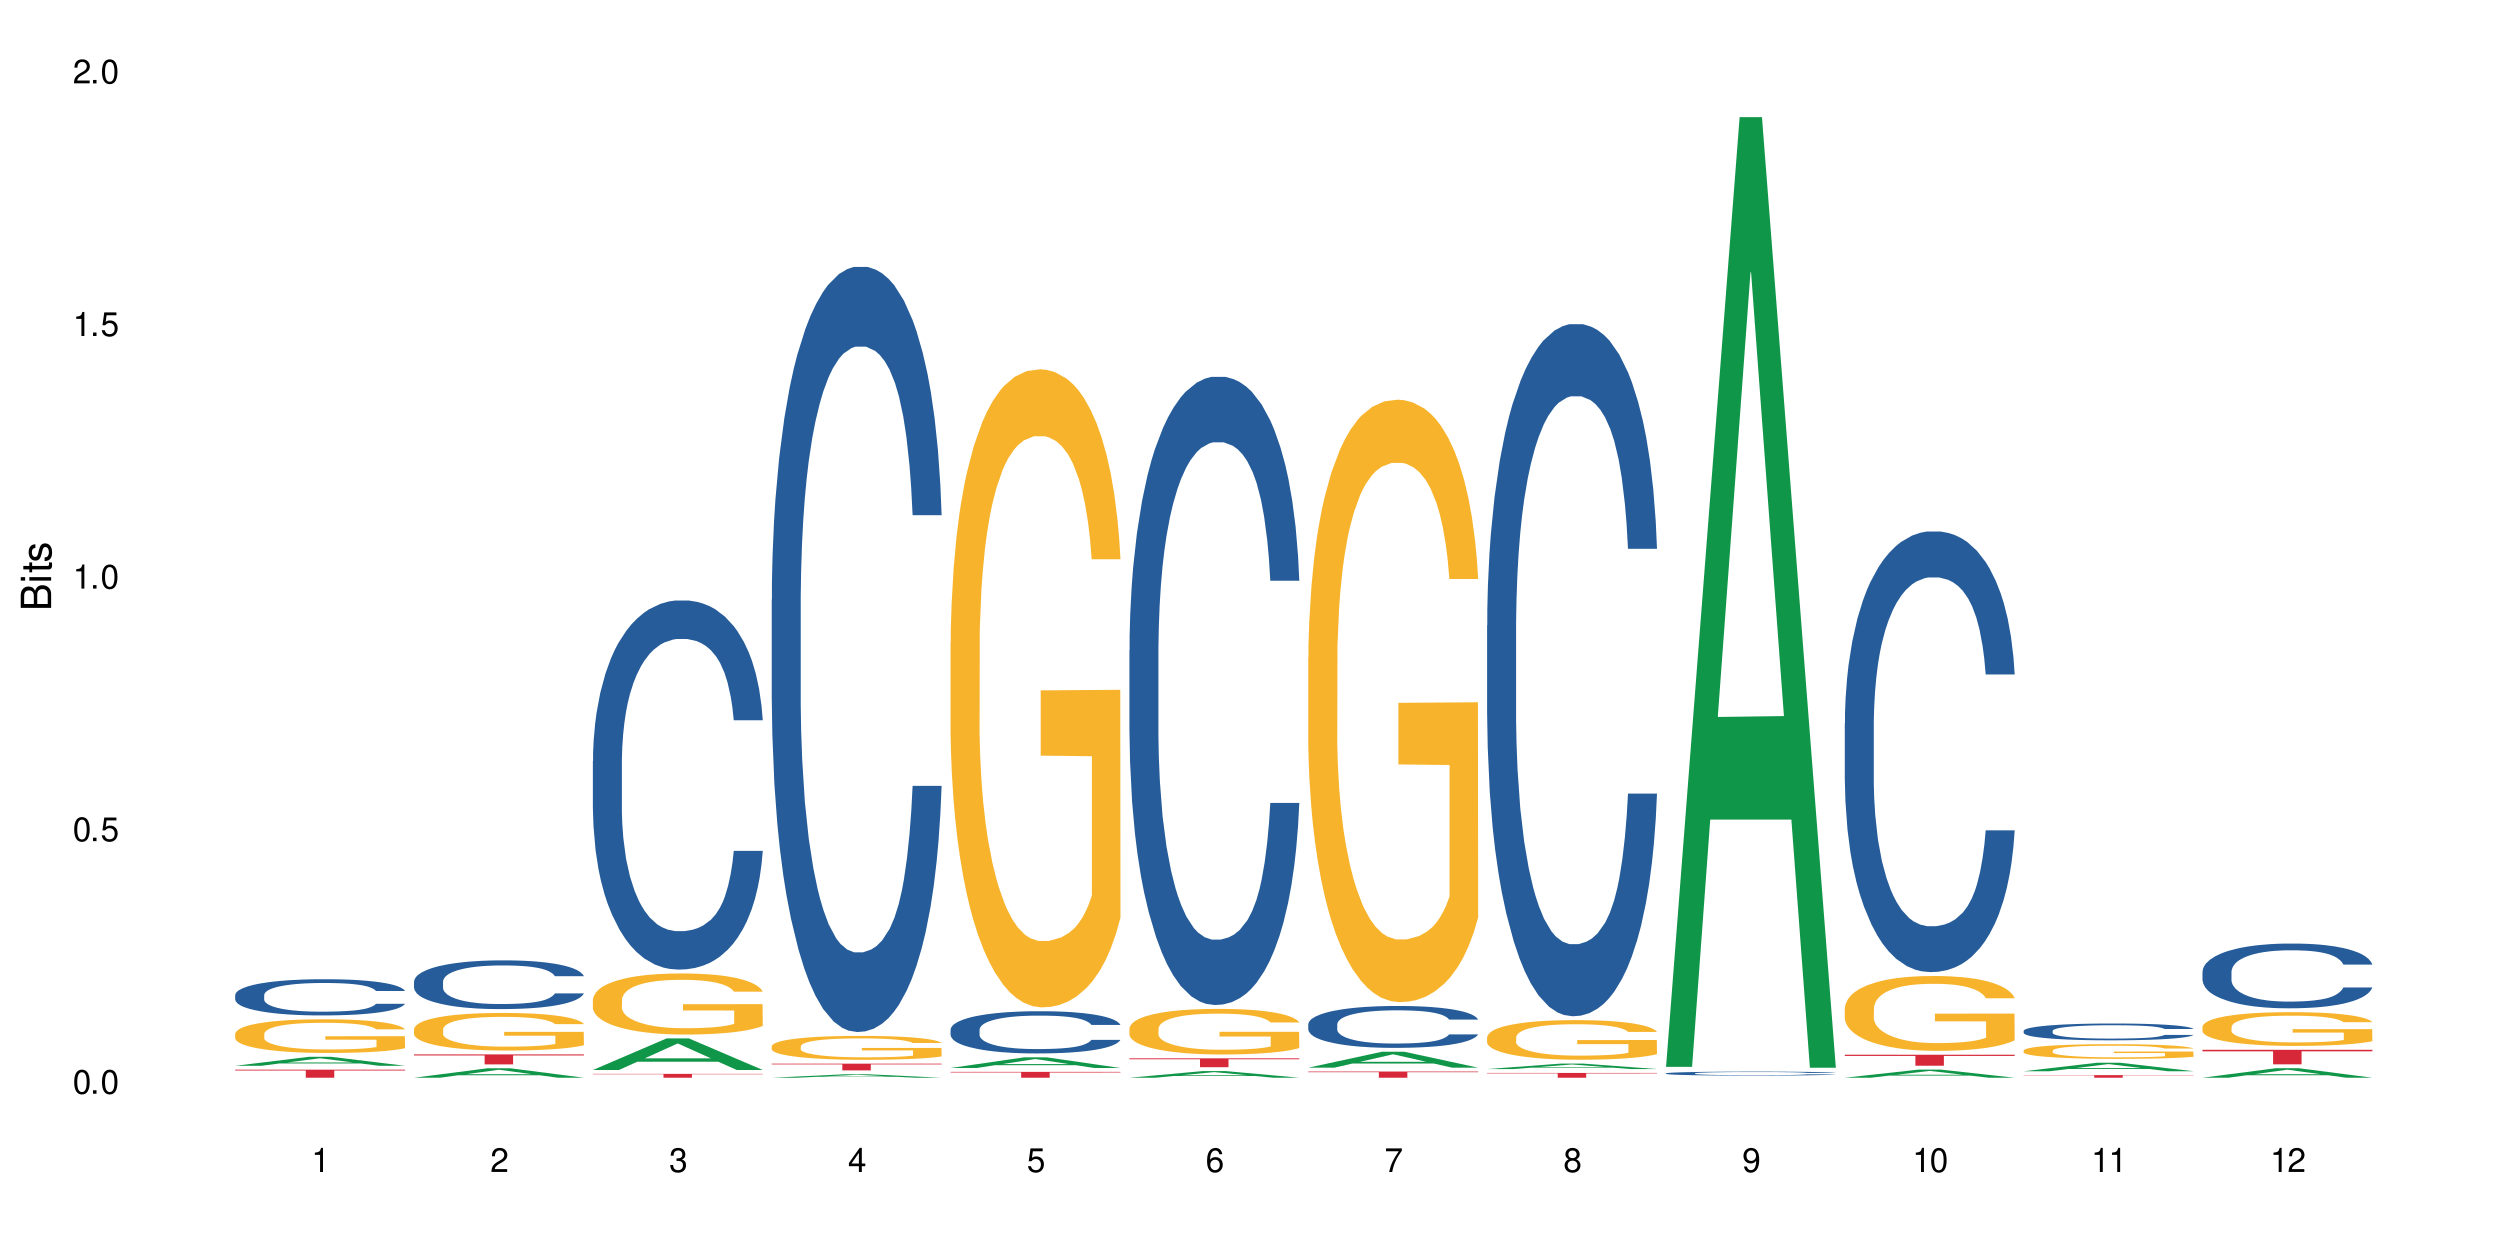 <?xml version="1.0" encoding="UTF-8"?>
<svg xmlns="http://www.w3.org/2000/svg" xmlns:xlink="http://www.w3.org/1999/xlink" width="720" height="360" viewBox="0 0 720 360">
<defs>
<g>
<g id="glyph-0-0">
</g>
<g id="glyph-0-1">
<path d="M 2.641 -6.938 C 2 -6.938 1.422 -6.656 1.078 -6.172 C 0.641 -5.562 0.406 -4.641 0.406 -3.359 C 0.406 -1.016 1.188 0.219 2.641 0.219 C 4.078 0.219 4.859 -1.016 4.859 -3.297 C 4.859 -4.641 4.656 -5.547 4.203 -6.172 C 3.844 -6.656 3.281 -6.938 2.641 -6.938 Z M 2.641 -6.188 C 3.547 -6.188 4 -5.25 4 -3.375 C 4 -1.406 3.562 -0.484 2.625 -0.484 C 1.734 -0.484 1.281 -1.438 1.281 -3.344 C 1.281 -5.25 1.734 -6.188 2.641 -6.188 Z M 2.641 -6.188 "/>
</g>
<g id="glyph-0-2">
<path d="M 1.828 -1 L 0.828 -1 L 0.828 0 L 1.828 0 Z M 1.828 -1 "/>
</g>
<g id="glyph-0-3">
<path d="M 4.562 -6.797 L 1.062 -6.797 L 0.547 -3.094 L 1.328 -3.094 C 1.719 -3.562 2.047 -3.734 2.578 -3.734 C 3.484 -3.734 4.062 -3.109 4.062 -2.094 C 4.062 -1.125 3.484 -0.531 2.578 -0.531 C 1.828 -0.531 1.375 -0.906 1.188 -1.672 L 0.328 -1.672 C 0.453 -1.109 0.547 -0.844 0.75 -0.594 C 1.125 -0.078 1.828 0.219 2.594 0.219 C 3.969 0.219 4.922 -0.781 4.922 -2.219 C 4.922 -3.562 4.031 -4.484 2.719 -4.484 C 2.25 -4.484 1.859 -4.359 1.469 -4.062 L 1.734 -5.969 L 4.562 -5.969 Z M 4.562 -6.797 "/>
</g>
<g id="glyph-0-4">
<path d="M 2.484 -4.938 L 2.484 0 L 3.328 0 L 3.328 -6.938 L 2.766 -6.938 C 2.469 -5.875 2.281 -5.734 0.984 -5.562 L 0.984 -4.938 Z M 2.484 -4.938 "/>
</g>
<g id="glyph-0-5">
<path d="M 4.859 -0.828 L 1.281 -0.828 C 1.359 -1.406 1.672 -1.781 2.5 -2.281 L 3.469 -2.828 C 4.406 -3.344 4.906 -4.062 4.906 -4.906 C 4.906 -5.484 4.672 -6.031 4.266 -6.406 C 3.859 -6.766 3.375 -6.938 2.719 -6.938 C 1.859 -6.938 1.219 -6.625 0.844 -6.031 C 0.609 -5.672 0.5 -5.234 0.484 -4.531 L 1.328 -4.531 C 1.359 -5.016 1.406 -5.281 1.531 -5.516 C 1.75 -5.938 2.188 -6.203 2.703 -6.203 C 3.469 -6.203 4.031 -5.641 4.031 -4.891 C 4.031 -4.344 3.719 -3.859 3.125 -3.516 L 2.234 -3 C 0.812 -2.172 0.406 -1.531 0.328 -0.016 L 4.859 -0.016 Z M 4.859 -0.828 "/>
</g>
<g id="glyph-0-6">
<path d="M 2.125 -3.188 L 2.578 -3.188 C 3.5 -3.188 3.984 -2.766 3.984 -1.922 C 3.984 -1.062 3.469 -0.531 2.594 -0.531 C 1.656 -0.531 1.203 -1 1.156 -2.016 L 0.312 -2.016 C 0.344 -1.453 0.438 -1.094 0.609 -0.781 C 0.953 -0.109 1.625 0.219 2.547 0.219 C 3.953 0.219 4.859 -0.625 4.859 -1.938 C 4.859 -2.828 4.516 -3.297 3.703 -3.594 C 4.344 -3.844 4.656 -4.328 4.656 -5.031 C 4.656 -6.219 3.875 -6.938 2.578 -6.938 C 1.203 -6.938 0.484 -6.172 0.453 -4.703 L 1.297 -4.703 C 1.312 -5.125 1.344 -5.359 1.453 -5.578 C 1.641 -5.969 2.062 -6.203 2.594 -6.203 C 3.344 -6.203 3.797 -5.75 3.797 -5 C 3.797 -4.516 3.609 -4.219 3.25 -4.047 C 3.016 -3.953 2.703 -3.922 2.125 -3.906 Z M 2.125 -3.188 "/>
</g>
<g id="glyph-0-7">
<path d="M 3.141 -1.672 L 3.141 0 L 3.984 0 L 3.984 -1.672 L 4.984 -1.672 L 4.984 -2.438 L 3.984 -2.438 L 3.984 -6.938 L 3.359 -6.938 L 0.266 -2.578 L 0.266 -1.672 Z M 3.141 -2.438 L 1 -2.438 L 3.141 -5.5 Z M 3.141 -2.438 "/>
</g>
<g id="glyph-0-8">
<path d="M 4.781 -5.125 C 4.609 -6.266 3.891 -6.938 2.844 -6.938 C 2.094 -6.938 1.422 -6.578 1.031 -5.953 C 0.594 -5.266 0.406 -4.422 0.406 -3.172 C 0.406 -2 0.578 -1.25 0.984 -0.641 C 1.359 -0.078 1.953 0.219 2.703 0.219 C 3.984 0.219 4.922 -0.75 4.922 -2.094 C 4.922 -3.375 4.062 -4.281 2.844 -4.281 C 2.172 -4.281 1.641 -4.031 1.281 -3.516 C 1.281 -5.234 1.828 -6.188 2.797 -6.188 C 3.391 -6.188 3.797 -5.797 3.938 -5.125 Z M 2.734 -3.531 C 3.547 -3.531 4.062 -2.953 4.062 -2.031 C 4.062 -1.156 3.484 -0.531 2.703 -0.531 C 1.922 -0.531 1.328 -1.188 1.328 -2.078 C 1.328 -2.938 1.906 -3.531 2.734 -3.531 Z M 2.734 -3.531 "/>
</g>
<g id="glyph-0-9">
<path d="M 4.984 -6.797 L 0.438 -6.797 L 0.438 -5.969 L 4.109 -5.969 C 2.5 -3.656 1.828 -2.234 1.328 0 L 2.219 0 C 2.594 -2.172 3.453 -4.047 4.984 -6.094 Z M 4.984 -6.797 "/>
</g>
<g id="glyph-0-10">
<path d="M 3.75 -3.656 C 4.469 -4.094 4.688 -4.438 4.688 -5.078 C 4.688 -6.172 3.844 -6.938 2.641 -6.938 C 1.438 -6.938 0.594 -6.172 0.594 -5.094 C 0.594 -4.438 0.812 -4.094 1.516 -3.656 C 0.734 -3.266 0.359 -2.703 0.359 -1.922 C 0.359 -0.656 1.281 0.219 2.641 0.219 C 3.984 0.219 4.922 -0.656 4.922 -1.922 C 4.922 -2.703 4.531 -3.266 3.75 -3.656 Z M 2.641 -6.188 C 3.359 -6.188 3.812 -5.75 3.812 -5.062 C 3.812 -4.406 3.344 -3.984 2.641 -3.984 C 1.922 -3.984 1.453 -4.406 1.453 -5.078 C 1.453 -5.75 1.922 -6.188 2.641 -6.188 Z M 2.641 -3.266 C 3.484 -3.266 4.062 -2.719 4.062 -1.906 C 4.062 -1.078 3.484 -0.531 2.625 -0.531 C 1.797 -0.531 1.219 -1.094 1.219 -1.906 C 1.219 -2.719 1.781 -3.266 2.641 -3.266 Z M 2.641 -3.266 "/>
</g>
<g id="glyph-0-11">
<path d="M 0.516 -1.578 C 0.672 -0.453 1.406 0.219 2.438 0.219 C 3.188 0.219 3.859 -0.141 4.266 -0.766 C 4.688 -1.453 4.891 -2.297 4.891 -3.547 C 4.891 -4.719 4.703 -5.453 4.312 -6.078 C 3.938 -6.641 3.344 -6.938 2.594 -6.938 C 1.297 -6.938 0.359 -5.969 0.359 -4.625 C 0.359 -3.344 1.234 -2.453 2.453 -2.453 C 3.094 -2.453 3.578 -2.672 4.016 -3.203 C 4 -1.484 3.469 -0.531 2.5 -0.531 C 1.906 -0.531 1.484 -0.906 1.359 -1.578 Z M 2.578 -6.203 C 3.375 -6.203 3.969 -5.531 3.969 -4.641 C 3.969 -3.797 3.391 -3.188 2.547 -3.188 C 1.734 -3.188 1.234 -3.766 1.234 -4.688 C 1.234 -5.562 1.797 -6.203 2.578 -6.203 Z M 2.578 -6.203 "/>
</g>
<g id="glyph-1-0">
</g>
<g id="glyph-1-1">
<path d="M 0 -0.953 L 0 -4.891 C 0 -5.719 -0.234 -6.344 -0.734 -6.797 C -1.188 -7.234 -1.812 -7.469 -2.5 -7.469 C -3.547 -7.469 -4.188 -7 -4.625 -5.875 C -4.984 -6.688 -5.625 -7.094 -6.531 -7.094 C -7.172 -7.094 -7.734 -6.859 -8.141 -6.391 C -8.562 -5.922 -8.75 -5.344 -8.75 -4.5 L -8.75 -0.953 Z M -4.984 -2.062 L -7.766 -2.062 L -7.766 -4.219 C -7.766 -4.844 -7.688 -5.203 -7.453 -5.5 C -7.219 -5.812 -6.859 -5.969 -6.375 -5.969 C -5.891 -5.969 -5.531 -5.812 -5.297 -5.5 C -5.062 -5.203 -4.984 -4.844 -4.984 -4.219 Z M -0.984 -2.062 L -4 -2.062 L -4 -4.781 C -4 -5.766 -3.438 -6.359 -2.484 -6.359 C -1.547 -6.359 -0.984 -5.766 -0.984 -4.781 Z M -0.984 -2.062 "/>
</g>
<g id="glyph-1-2">
<path d="M -6.281 -1.797 L -6.281 -0.797 L 0 -0.797 L 0 -1.797 Z M -8.75 -1.797 L -8.75 -0.797 L -7.484 -0.797 L -7.484 -1.797 Z M -8.75 -1.797 "/>
</g>
<g id="glyph-1-3">
<path d="M -6.281 -3.047 L -6.281 -2.016 L -8.016 -2.016 L -8.016 -1.016 L -6.281 -1.016 L -6.281 -0.172 L -5.469 -0.172 L -5.469 -1.016 L -0.719 -1.016 C -0.078 -1.016 0.281 -1.453 0.281 -2.234 C 0.281 -2.5 0.25 -2.719 0.188 -3.047 L -0.641 -3.047 C -0.609 -2.906 -0.594 -2.766 -0.594 -2.562 C -0.594 -2.141 -0.719 -2.016 -1.156 -2.016 L -5.469 -2.016 L -5.469 -3.047 Z M -6.281 -3.047 "/>
</g>
<g id="glyph-1-4">
<path d="M -4.531 -5.25 C -5.766 -5.25 -6.469 -4.422 -6.469 -2.969 C -6.469 -1.516 -5.719 -0.562 -4.547 -0.562 C -3.562 -0.562 -3.094 -1.062 -2.734 -2.562 L -2.516 -3.484 C -2.344 -4.188 -2.094 -4.469 -1.641 -4.469 C -1.047 -4.469 -0.641 -3.875 -0.641 -3 C -0.641 -2.453 -0.797 -2 -1.062 -1.75 C -1.25 -1.594 -1.422 -1.531 -1.875 -1.469 L -1.875 -0.406 C -0.422 -0.453 0.281 -1.266 0.281 -2.922 C 0.281 -4.5 -0.5 -5.516 -1.719 -5.516 C -2.656 -5.516 -3.172 -4.984 -3.469 -3.734 L -3.703 -2.766 C -3.891 -1.953 -4.156 -1.609 -4.594 -1.609 C -5.188 -1.609 -5.547 -2.125 -5.547 -2.938 C -5.547 -3.75 -5.203 -4.172 -4.531 -4.203 Z M -4.531 -5.25 "/>
</g>
</g>
</defs>
<rect x="-72" y="-36" width="864" height="432" fill="rgb(100%, 100%, 100%)" fill-opacity="1"/>
<path fill-rule="nonzero" fill="rgb(6.275%, 58.824%, 28.235%)" fill-opacity="1" d="M 67.73 306.949 L 67.785 306.945 L 88.957 304.367 L 95.387 304.367 L 116.664 306.949 L 109.188 306.949 L 103.855 306.277 L 80.488 306.277 L 75.258 306.949 L 67.73 306.949 L 82.734 305.996 L 101.711 305.992 L 92.25 304.789 L 92.145 304.785 L 92.039 304.793 L 82.684 305.992 L 82.734 305.996 Z M 67.73 306.949 "/>
<path fill-rule="nonzero" fill="rgb(14.51%, 36.078%, 60%)" fill-opacity="1" d="M 67.73 286.559 L 67.789 286.547 L 67.789 286.32 L 67.969 285.957 L 68.387 285.5 L 68.805 285.188 L 69.879 284.625 L 71.371 284.082 L 72.922 283.66 L 74.055 283.414 L 75.07 283.223 L 77.398 282.871 L 78.891 282.691 L 80.5 282.527 L 82.469 282.367 L 83.902 282.27 L 87.125 282.117 L 89.512 282.051 L 91.363 282.023 L 95.359 282.023 L 97.746 282.062 L 99.477 282.109 L 101.387 282.184 L 102.996 282.27 L 105.801 282.48 L 108.309 282.746 L 109.441 282.898 L 111.234 283.195 L 112.605 283.48 L 113.559 283.727 L 114.633 284.082 L 115.59 284.508 L 116.305 284.996 L 116.664 285.406 L 108.309 285.406 L 107.891 285.023 L 107.414 284.73 L 106.52 284.34 L 105.625 284.062 L 104.371 283.785 L 103.238 283.605 L 101.684 283.422 L 100.312 283.309 L 98.879 283.223 L 97.508 283.168 L 94.883 283.109 L 91.84 283.109 L 90.707 283.129 L 88.379 283.203 L 87.125 283.27 L 85.336 283.406 L 84.082 283.527 L 82.59 283.719 L 81.574 283.879 L 80.32 284.129 L 79.426 284.348 L 78.414 284.66 L 77.816 284.898 L 77.277 285.168 L 76.801 285.48 L 76.441 285.812 L 76.203 286.168 L 76.086 286.508 L 76.086 287.984 L 76.203 288.328 L 76.504 288.73 L 77.277 289.309 L 78.414 289.816 L 79.727 290.215 L 80.977 290.5 L 81.695 290.633 L 82.648 290.785 L 84.141 290.977 L 86.289 291.168 L 87.543 291.242 L 89.453 291.32 L 91.422 291.359 L 94.047 291.359 L 96.375 291.32 L 97.926 291.273 L 99.535 291.195 L 101.746 291.035 L 103.117 290.883 L 104.312 290.699 L 105.207 290.52 L 105.801 290.367 L 106.699 290.07 L 107.414 289.75 L 107.949 289.414 L 108.309 289.09 L 116.664 289.09 L 116.305 289.473 L 115.77 289.844 L 115.23 290.121 L 114.395 290.453 L 113.441 290.75 L 112.066 291.082 L 110.934 291.301 L 109.441 291.539 L 108.07 291.719 L 106.578 291.883 L 104.371 292.07 L 102.938 292.168 L 101.387 292.254 L 99.535 292.328 L 97.211 292.395 L 94.703 292.434 L 92.375 292.445 L 89.871 292.426 L 88.02 292.387 L 85.574 292.301 L 82.531 292.129 L 80.32 291.949 L 78.59 291.766 L 77.102 291.578 L 75.43 291.32 L 73.281 290.902 L 71.969 290.578 L 71.074 290.309 L 70.059 289.938 L 69.344 289.605 L 68.508 289.07 L 67.91 288.395 L 67.73 287.871 Z M 67.73 286.559 "/>
<path fill-rule="nonzero" fill="rgb(96.863%, 70.196%, 16.863%)" fill-opacity="1" d="M 67.73 297.711 L 67.789 297.699 L 67.789 297.523 L 68.031 297.125 L 68.625 296.574 L 69.402 296.125 L 70.238 295.77 L 70.773 295.582 L 71.668 295.316 L 72.445 295.121 L 74.414 294.723 L 76.922 294.352 L 78.293 294.191 L 79.844 294.043 L 82.051 293.875 L 83.066 293.812 L 86.172 293.668 L 89.691 293.582 L 93.57 293.555 L 95.359 293.562 L 97.805 293.598 L 101.148 293.695 L 103.059 293.785 L 104.551 293.875 L 106.102 293.988 L 108.012 294.164 L 109.801 294.379 L 111.234 294.59 L 112.664 294.855 L 113.859 295.141 L 114.871 295.449 L 115.77 295.824 L 116.305 296.133 L 116.664 296.441 L 108.367 296.441 L 107.891 296.133 L 107.355 295.895 L 106.461 295.602 L 105.562 295.387 L 104.668 295.219 L 102.996 294.988 L 101.566 294.848 L 99.777 294.723 L 98.047 294.645 L 96.074 294.59 L 94.883 294.574 L 91.719 294.574 L 88.855 294.637 L 87.184 294.707 L 85.992 294.777 L 84.32 294.91 L 83.305 295.016 L 82.707 295.086 L 80.918 295.363 L 79.727 295.609 L 79.07 295.777 L 78.234 296.043 L 77.637 296.285 L 76.98 296.637 L 76.621 296.902 L 76.145 297.504 L 76.086 299.102 L 76.266 299.438 L 76.621 299.801 L 77.102 300.121 L 77.816 300.457 L 78.531 300.711 L 79.785 301.059 L 80.859 301.289 L 81.695 301.438 L 83.305 301.68 L 83.961 301.758 L 85.512 301.918 L 87.125 302.043 L 89.094 302.148 L 90.586 302.199 L 92.973 302.246 L 96.016 302.246 L 99.598 302.191 L 101.863 302.121 L 103.414 302.051 L 104.43 301.988 L 105.684 301.891 L 106.578 301.801 L 107.414 301.703 L 108.43 301.555 L 108.43 299.438 L 93.688 299.43 L 93.688 298.438 L 116.602 298.426 L 116.664 301.891 L 115.41 302.129 L 113.859 302.359 L 112.367 302.539 L 110.816 302.688 L 108.605 302.855 L 106.816 302.965 L 104.07 303.086 L 101.566 303.168 L 98.941 303.219 L 96.613 303.246 L 93.867 303.254 L 91.422 303.238 L 88.797 303.184 L 86.707 303.113 L 84.797 303.023 L 82.887 302.91 L 80.5 302.723 L 78.949 302.574 L 77.34 302.387 L 75.727 302.164 L 74.297 301.926 L 73.34 301.742 L 72.387 301.527 L 71.371 301.262 L 70.418 300.961 L 69.699 300.688 L 69.043 300.375 L 68.566 300.082 L 68.09 299.684 L 67.852 299.367 L 67.73 299.09 Z M 67.73 297.711 "/>
<path fill-rule="nonzero" fill="rgb(83.922%, 15.686%, 22.353%)" fill-opacity="1" d="M 67.73 308.062 L 116.664 308.062 L 116.664 308.309 L 96.27 308.312 L 96.27 310.387 L 88.066 310.387 L 88.066 308.312 L 87.945 308.309 L 67.73 308.309 Z M 67.73 308.062 "/>
<path fill-rule="nonzero" fill="rgb(6.275%, 58.824%, 28.235%)" fill-opacity="1" d="M 119.238 310.383 L 119.289 310.379 L 140.465 307.652 L 146.895 307.652 L 168.172 310.387 L 160.695 310.387 L 155.363 309.672 L 131.996 309.672 L 126.766 310.383 L 119.238 310.383 L 134.242 309.375 L 153.219 309.375 L 143.758 308.098 L 143.652 308.094 L 143.547 308.102 L 134.191 309.375 L 134.242 309.375 Z M 119.238 310.383 "/>
<path fill-rule="nonzero" fill="rgb(14.51%, 36.078%, 60%)" fill-opacity="1" d="M 119.238 282.695 L 119.297 282.684 L 119.297 282.375 L 119.477 281.887 L 119.895 281.273 L 120.312 280.852 L 121.387 280.094 L 122.879 279.363 L 124.43 278.797 L 125.562 278.465 L 126.578 278.211 L 128.906 277.734 L 130.398 277.492 L 132.008 277.273 L 133.977 277.055 L 135.41 276.926 L 138.633 276.723 L 141.02 276.633 L 142.871 276.594 L 146.867 276.594 L 149.254 276.645 L 150.984 276.707 L 152.895 276.812 L 154.504 276.926 L 157.309 277.211 L 159.816 277.566 L 160.949 277.773 L 162.742 278.172 L 164.113 278.555 L 165.066 278.887 L 166.141 279.363 L 167.098 279.941 L 167.812 280.594 L 168.172 281.145 L 159.816 281.145 L 159.398 280.633 L 158.922 280.234 L 158.027 279.711 L 157.133 279.336 L 155.879 278.965 L 154.746 278.723 L 153.191 278.477 L 151.82 278.324 L 150.387 278.211 L 149.016 278.133 L 146.391 278.055 L 143.348 278.055 L 142.211 278.082 L 139.887 278.184 L 138.633 278.273 L 136.844 278.453 L 135.59 278.621 L 134.098 278.875 L 133.082 279.094 L 131.828 279.426 L 130.934 279.723 L 129.922 280.145 L 129.324 280.465 L 128.785 280.824 L 128.309 281.246 L 127.949 281.695 L 127.711 282.172 L 127.594 282.633 L 127.594 284.621 L 127.711 285.082 L 128.012 285.621 L 128.785 286.402 L 129.922 287.082 L 131.234 287.621 L 132.484 288.004 L 133.203 288.184 L 134.156 288.391 L 135.648 288.645 L 137.797 288.902 L 139.051 289.004 L 140.961 289.105 L 142.93 289.156 L 145.555 289.156 L 147.883 289.105 L 149.434 289.043 L 151.043 288.941 L 153.254 288.723 L 154.625 288.516 L 155.816 288.273 L 156.715 288.031 L 157.309 287.824 L 158.207 287.426 L 158.922 286.992 L 159.457 286.543 L 159.816 286.105 L 168.172 286.105 L 167.812 286.621 L 167.277 287.121 L 166.738 287.492 L 165.902 287.941 L 164.949 288.336 L 163.574 288.785 L 162.441 289.082 L 160.949 289.402 L 159.578 289.645 L 158.086 289.863 L 155.879 290.121 L 154.445 290.246 L 152.895 290.363 L 151.043 290.465 L 148.719 290.555 L 146.211 290.605 L 143.883 290.621 L 141.379 290.594 L 139.527 290.543 L 137.082 290.426 L 134.039 290.195 L 131.828 289.953 L 130.098 289.711 L 128.605 289.453 L 126.938 289.105 L 124.789 288.543 L 123.477 288.105 L 122.582 287.746 L 121.566 287.246 L 120.852 286.801 L 120.016 286.082 L 119.418 285.172 L 119.238 284.465 Z M 119.238 282.695 "/>
<path fill-rule="nonzero" fill="rgb(96.863%, 70.196%, 16.863%)" fill-opacity="1" d="M 119.238 296.367 L 119.297 296.355 L 119.297 296.16 L 119.535 295.715 L 120.133 295.102 L 120.91 294.598 L 121.746 294.203 L 122.281 293.996 L 123.176 293.699 L 123.953 293.48 L 125.922 293.035 L 128.43 292.621 L 129.801 292.441 L 131.352 292.273 L 133.559 292.086 L 134.574 292.016 L 137.676 291.859 L 141.199 291.762 L 145.078 291.73 L 146.867 291.742 L 149.312 291.781 L 152.656 291.891 L 154.566 291.988 L 156.059 292.086 L 157.609 292.215 L 159.52 292.414 L 161.309 292.648 L 162.742 292.887 L 164.172 293.184 L 165.367 293.5 L 166.379 293.848 L 167.277 294.262 L 167.812 294.609 L 168.172 294.953 L 159.875 294.953 L 159.398 294.609 L 158.863 294.34 L 157.965 294.016 L 157.07 293.777 L 156.176 293.59 L 154.504 293.332 L 153.074 293.176 L 151.281 293.035 L 149.551 292.945 L 147.582 292.887 L 146.391 292.867 L 143.227 292.867 L 140.363 292.938 L 138.691 293.016 L 137.5 293.094 L 135.828 293.242 L 134.812 293.363 L 134.215 293.441 L 132.426 293.746 L 131.234 294.023 L 130.578 294.211 L 129.742 294.508 L 129.145 294.777 L 128.488 295.172 L 128.129 295.469 L 127.652 296.141 L 127.594 297.918 L 127.773 298.293 L 128.129 298.699 L 128.605 299.055 L 129.324 299.434 L 130.039 299.719 L 131.293 300.105 L 132.367 300.359 L 133.203 300.527 L 134.812 300.797 L 135.469 300.887 L 137.02 301.062 L 138.633 301.203 L 140.602 301.32 L 142.094 301.379 L 144.48 301.43 L 147.523 301.43 L 151.105 301.371 L 153.371 301.289 L 154.922 301.211 L 155.938 301.141 L 157.191 301.035 L 158.086 300.934 L 158.922 300.824 L 159.938 300.656 L 159.938 298.293 L 145.195 298.285 L 145.195 297.18 L 168.109 297.168 L 168.172 301.035 L 166.918 301.301 L 165.367 301.559 L 163.875 301.754 L 162.324 301.922 L 160.113 302.109 L 158.324 302.23 L 155.578 302.367 L 153.074 302.457 L 150.449 302.516 L 148.121 302.547 L 145.375 302.555 L 142.93 302.535 L 140.305 302.477 L 138.215 302.398 L 136.305 302.297 L 134.395 302.172 L 132.008 301.961 L 130.457 301.793 L 128.848 301.586 L 127.234 301.34 L 125.801 301.074 L 124.848 300.867 L 123.895 300.629 L 122.879 300.332 L 121.926 299.996 L 121.207 299.688 L 120.551 299.344 L 120.074 299.016 L 119.598 298.57 L 119.359 298.215 L 119.238 297.91 Z M 119.238 296.367 "/>
<path fill-rule="nonzero" fill="rgb(83.922%, 15.686%, 22.353%)" fill-opacity="1" d="M 119.238 303.668 L 168.172 303.668 L 168.172 303.973 L 147.777 303.977 L 147.777 306.539 L 139.574 306.539 L 139.574 303.98 L 139.453 303.973 L 119.238 303.973 Z M 119.238 303.668 "/>
<path fill-rule="nonzero" fill="rgb(6.275%, 58.824%, 28.235%)" fill-opacity="1" d="M 170.746 308.152 L 170.797 308.145 L 191.973 299.066 L 198.402 299.066 L 219.68 308.16 L 212.203 308.16 L 206.871 305.785 L 183.504 305.785 L 178.273 308.152 L 170.746 308.152 L 185.75 304.805 L 204.727 304.797 L 195.266 300.551 L 195.16 300.543 L 195.055 300.566 L 185.699 304.797 L 185.75 304.805 Z M 170.746 308.152 "/>
<path fill-rule="nonzero" fill="rgb(14.51%, 36.078%, 60%)" fill-opacity="1" d="M 170.746 219.199 L 170.805 219.105 L 170.805 216.773 L 170.984 213.078 L 171.402 208.418 L 171.82 205.211 L 172.895 199.477 L 174.387 193.938 L 175.938 189.664 L 177.07 187.137 L 178.086 185.195 L 180.414 181.602 L 181.906 179.754 L 183.516 178.102 L 185.484 176.449 L 186.918 175.48 L 190.141 173.926 L 192.527 173.246 L 194.375 172.953 L 198.375 172.953 L 200.762 173.34 L 202.492 173.828 L 204.402 174.605 L 206.012 175.48 L 208.816 177.617 L 211.324 180.336 L 212.457 181.891 L 214.25 184.902 L 215.621 187.816 L 216.574 190.344 L 217.648 193.938 L 218.605 198.312 L 219.32 203.266 L 219.68 207.445 L 211.324 207.445 L 210.906 203.559 L 210.43 200.547 L 209.535 196.562 L 208.641 193.746 L 207.387 190.926 L 206.25 189.082 L 204.699 187.234 L 203.328 186.07 L 201.895 185.195 L 200.523 184.613 L 197.898 184.027 L 194.855 184.027 L 193.719 184.223 L 191.395 185 L 190.141 185.68 L 188.352 187.039 L 187.098 188.305 L 185.605 190.246 L 184.59 191.898 L 183.336 194.426 L 182.441 196.66 L 181.426 199.867 L 180.832 202.297 L 180.293 205.016 L 179.816 208.223 L 179.457 211.621 L 179.219 215.219 L 179.102 218.715 L 179.102 233.773 L 179.219 237.273 L 179.52 241.352 L 180.293 247.281 L 181.426 252.43 L 182.742 256.512 L 183.992 259.426 L 184.711 260.785 L 185.664 262.34 L 187.156 264.281 L 189.305 266.227 L 190.559 267.004 L 192.469 267.781 L 194.438 268.168 L 197.062 268.168 L 199.391 267.781 L 200.941 267.297 L 202.551 266.52 L 204.762 264.867 L 206.133 263.312 L 207.324 261.465 L 208.223 259.621 L 208.816 258.066 L 209.711 255.055 L 210.43 251.75 L 210.965 248.348 L 211.324 245.047 L 219.68 245.047 L 219.32 248.934 L 218.785 252.723 L 218.246 255.539 L 217.41 258.938 L 216.457 261.953 L 215.082 265.352 L 213.949 267.586 L 212.457 270.016 L 211.086 271.863 L 209.594 273.512 L 207.387 275.457 L 205.953 276.43 L 204.402 277.301 L 202.551 278.078 L 200.227 278.762 L 197.719 279.148 L 195.391 279.246 L 192.887 279.051 L 191.035 278.664 L 188.59 277.789 L 185.547 276.039 L 183.336 274.191 L 181.605 272.348 L 180.113 270.402 L 178.445 267.781 L 176.297 263.504 L 174.984 260.203 L 174.086 257.48 L 173.074 253.691 L 172.355 250.293 L 171.523 244.852 L 170.926 237.953 L 170.746 232.609 Z M 170.746 219.199 "/>
<path fill-rule="nonzero" fill="rgb(96.863%, 70.196%, 16.863%)" fill-opacity="1" d="M 170.746 287.895 L 170.805 287.879 L 170.805 287.555 L 171.043 286.832 L 171.641 285.836 L 172.418 285.016 L 173.254 284.375 L 173.789 284.035 L 174.684 283.555 L 175.461 283.203 L 177.43 282.477 L 179.938 281.805 L 181.309 281.516 L 182.859 281.242 L 185.066 280.934 L 186.082 280.824 L 189.184 280.566 L 192.707 280.406 L 196.586 280.355 L 198.375 280.371 L 200.82 280.438 L 204.164 280.613 L 206.074 280.773 L 207.566 280.934 L 209.117 281.145 L 211.027 281.465 L 212.816 281.852 L 214.25 282.238 L 215.68 282.719 L 216.875 283.234 L 217.887 283.797 L 218.785 284.473 L 219.32 285.035 L 219.68 285.594 L 211.383 285.594 L 210.906 285.035 L 210.371 284.598 L 209.473 284.07 L 208.578 283.684 L 207.684 283.379 L 206.012 282.961 L 204.582 282.703 L 202.789 282.477 L 201.059 282.332 L 199.09 282.238 L 197.898 282.203 L 194.734 282.203 L 191.871 282.316 L 190.199 282.445 L 189.008 282.574 L 187.336 282.816 L 186.32 283.008 L 185.723 283.137 L 183.934 283.637 L 182.742 284.086 L 182.086 284.391 L 181.25 284.871 L 180.652 285.305 L 179.996 285.949 L 179.637 286.43 L 179.16 287.523 L 179.102 290.418 L 179.281 291.027 L 179.637 291.688 L 180.113 292.266 L 180.832 292.875 L 181.547 293.34 L 182.801 293.969 L 183.875 294.387 L 184.711 294.66 L 186.32 295.094 L 186.977 295.238 L 188.527 295.527 L 190.141 295.754 L 192.109 295.945 L 193.602 296.043 L 195.988 296.121 L 199.031 296.121 L 202.613 296.023 L 204.879 295.898 L 206.43 295.77 L 207.445 295.656 L 208.699 295.48 L 209.594 295.316 L 210.43 295.141 L 211.445 294.867 L 211.445 291.027 L 196.703 291.012 L 196.703 289.211 L 219.617 289.195 L 219.68 295.48 L 218.426 295.914 L 216.875 296.332 L 215.383 296.652 L 213.832 296.926 L 211.621 297.23 L 209.832 297.422 L 207.086 297.648 L 204.582 297.793 L 201.957 297.891 L 199.629 297.938 L 196.883 297.953 L 194.438 297.922 L 191.812 297.824 L 189.723 297.695 L 187.812 297.535 L 185.902 297.328 L 183.516 296.988 L 181.965 296.715 L 180.355 296.379 L 178.742 295.977 L 177.309 295.543 L 176.355 295.207 L 175.402 294.82 L 174.387 294.34 L 173.43 293.793 L 172.715 293.293 L 172.059 292.73 L 171.582 292.199 L 171.105 291.477 L 170.867 290.898 L 170.746 290.402 Z M 170.746 287.895 "/>
<path fill-rule="nonzero" fill="rgb(83.922%, 15.686%, 22.353%)" fill-opacity="1" d="M 170.746 309.273 L 219.68 309.273 L 219.68 309.391 L 199.285 309.391 L 199.285 310.387 L 191.078 310.387 L 191.078 309.395 L 190.961 309.391 L 170.746 309.391 Z M 170.746 309.273 "/>
<path fill-rule="nonzero" fill="rgb(6.275%, 58.824%, 28.235%)" fill-opacity="1" d="M 222.254 310.383 L 222.305 310.383 L 243.48 309.379 L 249.91 309.379 L 271.188 310.387 L 263.711 310.387 L 258.379 310.125 L 235.008 310.125 L 229.781 310.383 L 222.254 310.383 L 237.258 310.016 L 256.234 310.012 L 246.773 309.543 L 246.668 309.543 L 246.562 309.547 L 237.207 310.012 L 237.258 310.016 Z M 222.254 310.383 "/>
<path fill-rule="nonzero" fill="rgb(14.51%, 36.078%, 60%)" fill-opacity="1" d="M 222.254 172.754 L 222.312 172.551 L 222.312 167.719 L 222.492 160.062 L 222.91 150.395 L 223.328 143.75 L 224.402 131.867 L 225.895 120.387 L 227.445 111.523 L 228.578 106.285 L 229.594 102.258 L 231.922 94.805 L 233.414 90.977 L 235.023 87.555 L 236.992 84.129 L 238.426 82.117 L 241.648 78.895 L 244.035 77.484 L 245.883 76.879 L 249.883 76.879 L 252.27 77.684 L 254 78.691 L 255.91 80.305 L 257.52 82.117 L 260.324 86.547 L 262.832 92.188 L 263.965 95.41 L 265.754 101.652 L 267.129 107.695 L 268.082 112.934 L 269.156 120.387 L 270.113 129.449 L 270.828 139.723 L 271.188 148.383 L 262.832 148.383 L 262.414 140.324 L 261.938 134.082 L 261.043 125.824 L 260.145 119.98 L 258.895 114.141 L 257.758 110.312 L 256.207 106.488 L 254.836 104.07 L 253.402 102.258 L 252.031 101.051 L 249.406 99.84 L 246.363 99.84 L 245.227 100.242 L 242.902 101.855 L 241.648 103.266 L 239.855 106.086 L 238.605 108.703 L 237.113 112.73 L 236.098 116.156 L 234.844 121.391 L 233.949 126.023 L 232.934 132.672 L 232.34 137.707 L 231.801 143.348 L 231.324 149.992 L 230.965 157.043 L 230.727 164.496 L 230.609 171.746 L 230.609 202.965 L 230.727 210.215 L 231.027 218.676 L 231.801 230.961 L 232.934 241.637 L 234.25 250.098 L 235.5 256.141 L 236.219 258.957 L 237.172 262.18 L 238.664 266.211 L 240.812 270.238 L 242.066 271.848 L 243.977 273.461 L 245.945 274.266 L 248.57 274.266 L 250.898 273.461 L 252.449 272.453 L 254.059 270.844 L 256.266 267.418 L 257.641 264.195 L 258.832 260.367 L 259.73 256.543 L 260.324 253.32 L 261.219 247.074 L 261.938 240.227 L 262.473 233.176 L 262.832 226.328 L 271.188 226.328 L 270.828 234.387 L 270.289 242.242 L 269.754 248.082 L 268.918 255.133 L 267.965 261.375 L 266.59 268.426 L 265.457 273.059 L 263.965 278.094 L 262.594 281.922 L 261.102 285.344 L 258.895 289.371 L 257.461 291.387 L 255.91 293.199 L 254.059 294.812 L 251.73 296.219 L 249.227 297.027 L 246.898 297.227 L 244.391 296.824 L 242.543 296.02 L 240.098 294.207 L 237.051 290.582 L 234.844 286.754 L 233.113 282.926 L 231.621 278.898 L 229.953 273.461 L 227.805 264.598 L 226.492 257.75 L 225.594 252.109 L 224.582 244.254 L 223.863 237.207 L 223.031 225.926 L 222.434 211.625 L 222.254 200.547 Z M 222.254 172.754 "/>
<path fill-rule="nonzero" fill="rgb(96.863%, 70.196%, 16.863%)" fill-opacity="1" d="M 222.254 301.289 L 222.312 301.281 L 222.312 301.156 L 222.551 300.875 L 223.148 300.484 L 223.926 300.164 L 224.762 299.91 L 225.297 299.777 L 226.191 299.59 L 226.969 299.453 L 228.938 299.168 L 231.445 298.906 L 232.816 298.793 L 234.367 298.684 L 236.574 298.566 L 237.59 298.52 L 240.691 298.422 L 244.215 298.359 L 248.094 298.34 L 249.883 298.344 L 252.328 298.371 L 255.672 298.438 L 257.582 298.504 L 259.07 298.566 L 260.625 298.648 L 262.535 298.773 L 264.324 298.922 L 265.754 299.074 L 267.188 299.262 L 268.383 299.465 L 269.395 299.684 L 270.289 299.949 L 270.828 300.168 L 271.188 300.391 L 262.891 300.391 L 262.414 300.168 L 261.875 300 L 260.98 299.793 L 260.086 299.641 L 259.191 299.52 L 257.52 299.359 L 256.09 299.258 L 254.297 299.168 L 252.566 299.113 L 250.598 299.074 L 249.406 299.062 L 246.242 299.062 L 243.379 299.105 L 241.707 299.156 L 240.516 299.207 L 238.844 299.301 L 237.828 299.375 L 237.23 299.426 L 235.441 299.621 L 234.25 299.797 L 233.59 299.918 L 232.758 300.105 L 232.16 300.277 L 231.504 300.527 L 231.145 300.715 L 230.668 301.145 L 230.609 302.277 L 230.785 302.516 L 231.145 302.773 L 231.621 303 L 232.34 303.238 L 233.055 303.422 L 234.309 303.664 L 235.383 303.828 L 236.219 303.938 L 237.828 304.105 L 238.484 304.164 L 240.035 304.277 L 241.648 304.363 L 243.617 304.438 L 245.109 304.477 L 247.496 304.508 L 250.539 304.508 L 254.121 304.473 L 256.387 304.422 L 257.938 304.371 L 258.953 304.324 L 260.207 304.258 L 261.102 304.195 L 261.938 304.125 L 262.949 304.02 L 262.949 302.516 L 248.211 302.508 L 248.211 301.805 L 271.125 301.797 L 271.188 304.258 L 269.934 304.426 L 268.383 304.59 L 266.891 304.715 L 265.34 304.824 L 263.129 304.941 L 261.34 305.02 L 258.594 305.105 L 256.09 305.164 L 253.465 305.199 L 251.137 305.219 L 248.391 305.227 L 245.945 305.211 L 243.32 305.176 L 241.23 305.125 L 239.32 305.062 L 237.41 304.98 L 235.023 304.848 L 233.473 304.742 L 231.859 304.609 L 230.25 304.453 L 228.816 304.281 L 227.863 304.148 L 226.91 304 L 225.895 303.809 L 224.938 303.598 L 224.223 303.402 L 223.566 303.18 L 223.09 302.973 L 222.613 302.691 L 222.375 302.465 L 222.254 302.27 Z M 222.254 301.289 "/>
<path fill-rule="nonzero" fill="rgb(83.922%, 15.686%, 22.353%)" fill-opacity="1" d="M 222.254 306.336 L 271.188 306.336 L 271.188 306.543 L 250.793 306.547 L 250.793 308.27 L 242.586 308.27 L 242.586 306.547 L 242.469 306.543 L 222.254 306.543 Z M 222.254 306.336 "/>
<path fill-rule="nonzero" fill="rgb(6.275%, 58.824%, 28.235%)" fill-opacity="1" d="M 273.762 307.586 L 273.812 307.582 L 294.984 304.504 L 301.418 304.504 L 322.695 307.59 L 315.219 307.59 L 309.887 306.781 L 286.516 306.781 L 281.289 307.586 L 273.762 307.586 L 288.766 306.449 L 307.742 306.445 L 298.281 305.008 L 298.176 305.004 L 298.07 305.012 L 288.711 306.445 L 288.766 306.449 Z M 273.762 307.586 "/>
<path fill-rule="nonzero" fill="rgb(14.51%, 36.078%, 60%)" fill-opacity="1" d="M 273.762 296.527 L 273.82 296.516 L 273.82 296.25 L 274 295.828 L 274.418 295.293 L 274.836 294.926 L 275.91 294.273 L 277.402 293.637 L 278.953 293.148 L 280.086 292.859 L 281.102 292.637 L 283.43 292.227 L 284.922 292.016 L 286.531 291.828 L 288.5 291.641 L 289.934 291.527 L 293.156 291.352 L 295.543 291.273 L 297.391 291.238 L 301.391 291.238 L 303.777 291.285 L 305.508 291.34 L 307.418 291.426 L 309.027 291.527 L 311.832 291.773 L 314.34 292.082 L 315.473 292.262 L 317.262 292.605 L 318.637 292.938 L 319.59 293.227 L 320.664 293.637 L 321.621 294.137 L 322.336 294.703 L 322.695 295.184 L 314.34 295.184 L 313.922 294.738 L 313.445 294.395 L 312.551 293.938 L 311.652 293.617 L 310.402 293.293 L 309.266 293.082 L 307.715 292.871 L 306.344 292.738 L 304.91 292.637 L 303.539 292.57 L 300.914 292.504 L 297.871 292.504 L 296.734 292.527 L 294.41 292.617 L 293.156 292.695 L 291.363 292.852 L 290.113 292.992 L 288.621 293.215 L 287.605 293.406 L 286.352 293.695 L 285.457 293.949 L 284.441 294.316 L 283.848 294.594 L 283.309 294.906 L 282.832 295.27 L 282.473 295.66 L 282.234 296.07 L 282.117 296.473 L 282.117 298.191 L 282.234 298.594 L 282.535 299.059 L 283.309 299.738 L 284.441 300.324 L 285.754 300.793 L 287.008 301.125 L 287.727 301.281 L 288.68 301.461 L 290.172 301.68 L 292.32 301.902 L 293.574 301.992 L 295.484 302.082 L 297.453 302.125 L 300.078 302.125 L 302.406 302.082 L 303.957 302.027 L 305.566 301.938 L 307.773 301.746 L 309.148 301.57 L 310.34 301.359 L 311.234 301.148 L 311.832 300.969 L 312.727 300.625 L 313.445 300.25 L 313.98 299.859 L 314.34 299.48 L 322.695 299.48 L 322.336 299.926 L 321.797 300.359 L 321.262 300.68 L 320.426 301.07 L 319.473 301.414 L 318.098 301.805 L 316.965 302.059 L 315.473 302.336 L 314.102 302.547 L 312.609 302.738 L 310.402 302.957 L 308.969 303.07 L 307.418 303.172 L 305.566 303.258 L 303.238 303.336 L 300.734 303.383 L 298.406 303.391 L 295.898 303.371 L 294.051 303.324 L 291.605 303.227 L 288.559 303.027 L 286.352 302.812 L 284.621 302.602 L 283.129 302.383 L 281.461 302.082 L 279.312 301.594 L 278 301.215 L 277.102 300.902 L 276.09 300.469 L 275.371 300.082 L 274.535 299.461 L 273.941 298.672 L 273.762 298.059 Z M 273.762 296.527 "/>
<path fill-rule="nonzero" fill="rgb(96.863%, 70.196%, 16.863%)" fill-opacity="1" d="M 273.762 185.062 L 273.82 184.895 L 273.82 181.539 L 274.059 173.988 L 274.656 163.582 L 275.434 155.023 L 276.27 148.309 L 276.805 144.785 L 277.699 139.75 L 278.477 136.055 L 280.445 128.504 L 282.949 121.453 L 284.324 118.434 L 285.875 115.582 L 288.082 112.391 L 289.098 111.219 L 292.199 108.531 L 295.723 106.852 L 299.602 106.352 L 301.391 106.52 L 303.836 107.188 L 307.18 109.035 L 309.09 110.715 L 310.578 112.391 L 312.133 114.574 L 314.039 117.93 L 315.832 121.957 L 317.262 125.984 L 318.695 131.02 L 319.891 136.391 L 320.902 142.266 L 321.797 149.316 L 322.336 155.188 L 322.695 161.062 L 314.398 161.062 L 313.922 155.188 L 313.383 150.656 L 312.488 145.121 L 311.594 141.09 L 310.699 137.902 L 309.027 133.539 L 307.598 130.852 L 305.805 128.504 L 304.074 126.992 L 302.105 125.984 L 300.914 125.652 L 297.75 125.652 L 294.887 126.824 L 293.215 128.168 L 292.02 129.512 L 290.352 132.027 L 289.336 134.043 L 288.738 135.387 L 286.949 140.586 L 285.754 145.289 L 285.098 148.477 L 284.266 153.512 L 283.668 158.043 L 283.012 164.758 L 282.652 169.789 L 282.176 181.203 L 282.117 211.414 L 282.293 217.793 L 282.652 224.672 L 283.129 230.715 L 283.848 237.094 L 284.562 241.961 L 285.816 248.504 L 286.891 252.867 L 287.727 255.723 L 289.336 260.254 L 289.992 261.766 L 291.543 264.785 L 293.156 267.133 L 295.125 269.148 L 296.617 270.156 L 299.004 270.996 L 302.047 270.996 L 305.625 269.988 L 307.895 268.645 L 309.445 267.301 L 310.461 266.129 L 311.715 264.281 L 312.609 262.602 L 313.445 260.758 L 314.457 257.902 L 314.457 217.793 L 299.719 217.625 L 299.719 198.828 L 322.633 198.66 L 322.695 264.281 L 321.441 268.812 L 319.891 273.176 L 318.398 276.535 L 316.844 279.387 L 314.637 282.574 L 312.848 284.59 L 310.102 286.938 L 307.598 288.449 L 304.969 289.457 L 302.645 289.961 L 299.898 290.129 L 297.453 289.793 L 294.824 288.785 L 292.738 287.441 L 290.828 285.766 L 288.918 283.582 L 286.531 280.059 L 284.98 277.203 L 283.367 273.68 L 281.758 269.484 L 280.324 264.953 L 279.371 261.43 L 278.414 257.398 L 277.402 252.363 L 276.445 246.66 L 275.73 241.457 L 275.074 235.582 L 274.598 230.043 L 274.121 222.492 L 273.879 216.449 L 273.762 211.246 Z M 273.762 185.062 "/>
<path fill-rule="nonzero" fill="rgb(83.922%, 15.686%, 22.353%)" fill-opacity="1" d="M 273.762 308.699 L 322.695 308.699 L 322.695 308.879 L 302.301 308.883 L 302.301 310.387 L 294.094 310.387 L 294.094 308.883 L 293.977 308.879 L 273.762 308.879 Z M 273.762 308.699 "/>
<path fill-rule="nonzero" fill="rgb(6.275%, 58.824%, 28.235%)" fill-opacity="1" d="M 325.27 310.383 L 325.32 310.383 L 346.492 308.461 L 352.926 308.461 L 374.199 310.387 L 366.727 310.387 L 361.395 309.883 L 338.023 309.883 L 332.797 310.383 L 325.27 310.383 L 340.273 309.676 L 359.25 309.672 L 349.789 308.777 L 349.684 308.773 L 349.578 308.777 L 340.219 309.672 L 340.273 309.676 Z M 325.27 310.383 "/>
<path fill-rule="nonzero" fill="rgb(14.51%, 36.078%, 60%)" fill-opacity="1" d="M 325.27 187.25 L 325.328 187.086 L 325.328 183.117 L 325.508 176.832 L 325.926 168.895 L 326.344 163.438 L 327.418 153.68 L 328.91 144.254 L 330.461 136.977 L 331.594 132.68 L 332.609 129.371 L 334.938 123.254 L 336.43 120.109 L 338.039 117.301 L 340.008 114.488 L 341.441 112.836 L 344.664 110.188 L 347.051 109.031 L 348.898 108.535 L 352.898 108.535 L 355.285 109.195 L 357.016 110.023 L 358.926 111.348 L 360.535 112.836 L 363.34 116.473 L 365.848 121.102 L 366.98 123.75 L 368.77 128.875 L 370.145 133.836 L 371.098 138.137 L 372.172 144.254 L 373.129 151.695 L 373.844 160.129 L 374.199 167.242 L 365.848 167.242 L 365.43 160.625 L 364.953 155.5 L 364.055 148.719 L 363.16 143.926 L 361.91 139.129 L 360.773 135.984 L 359.223 132.844 L 357.852 130.859 L 356.418 129.371 L 355.047 128.379 L 352.422 127.387 L 349.379 127.387 L 348.242 127.719 L 345.914 129.039 L 344.664 130.199 L 342.871 132.512 L 341.621 134.664 L 340.129 137.969 L 339.113 140.781 L 337.859 145.082 L 336.965 148.887 L 335.949 154.344 L 335.355 158.477 L 334.816 163.105 L 334.34 168.562 L 333.98 174.352 L 333.742 180.473 L 333.625 186.426 L 333.625 212.059 L 333.742 218.012 L 334.039 224.957 L 334.816 235.043 L 335.949 243.809 L 337.262 250.754 L 338.516 255.715 L 339.234 258.031 L 340.188 260.676 L 341.68 263.984 L 343.828 267.289 L 345.082 268.613 L 346.988 269.938 L 348.961 270.598 L 351.586 270.598 L 353.914 269.938 L 355.465 269.109 L 357.074 267.789 L 359.281 264.977 L 360.656 262.328 L 361.848 259.188 L 362.742 256.047 L 363.34 253.398 L 364.234 248.273 L 364.953 242.652 L 365.488 236.863 L 365.848 231.238 L 374.199 231.238 L 373.844 237.855 L 373.305 244.305 L 372.77 249.102 L 371.934 254.887 L 370.98 260.016 L 369.605 265.801 L 368.473 269.605 L 366.98 273.742 L 365.609 276.883 L 364.117 279.695 L 361.91 283 L 360.477 284.656 L 358.926 286.145 L 357.074 287.465 L 354.746 288.625 L 352.242 289.285 L 349.914 289.449 L 347.406 289.121 L 345.559 288.457 L 343.109 286.969 L 340.066 283.992 L 337.859 280.852 L 336.129 277.711 L 334.637 274.402 L 332.965 269.938 L 330.82 262.66 L 329.504 257.039 L 328.609 252.406 L 327.598 245.957 L 326.879 240.172 L 326.043 230.91 L 325.449 219.168 L 325.27 210.074 Z M 325.27 187.25 "/>
<path fill-rule="nonzero" fill="rgb(96.863%, 70.196%, 16.863%)" fill-opacity="1" d="M 325.27 296.184 L 325.328 296.172 L 325.328 295.934 L 325.566 295.395 L 326.164 294.648 L 326.941 294.039 L 327.773 293.559 L 328.312 293.309 L 329.207 292.949 L 329.984 292.684 L 331.953 292.145 L 334.457 291.641 L 335.832 291.426 L 337.383 291.223 L 339.59 290.992 L 340.605 290.91 L 343.707 290.719 L 347.23 290.598 L 351.109 290.562 L 352.898 290.574 L 355.344 290.621 L 358.688 290.754 L 360.594 290.875 L 362.086 290.992 L 363.641 291.148 L 365.547 291.391 L 367.34 291.676 L 368.77 291.965 L 370.203 292.324 L 371.395 292.707 L 372.41 293.129 L 373.305 293.633 L 373.844 294.051 L 374.199 294.469 L 365.906 294.469 L 365.43 294.051 L 364.891 293.727 L 363.996 293.332 L 363.102 293.043 L 362.207 292.816 L 360.535 292.504 L 359.105 292.312 L 357.312 292.145 L 355.582 292.035 L 353.613 291.965 L 352.422 291.941 L 349.258 291.941 L 346.395 292.023 L 344.723 292.121 L 343.527 292.215 L 341.859 292.395 L 340.844 292.539 L 340.246 292.637 L 338.457 293.008 L 337.262 293.344 L 336.605 293.57 L 335.77 293.93 L 335.176 294.254 L 334.52 294.734 L 334.16 295.094 L 333.684 295.91 L 333.625 298.066 L 333.801 298.523 L 334.16 299.016 L 334.637 299.445 L 335.355 299.902 L 336.07 300.25 L 337.324 300.715 L 338.398 301.027 L 339.234 301.23 L 340.844 301.555 L 341.5 301.664 L 343.051 301.879 L 344.664 302.047 L 346.633 302.191 L 348.125 302.262 L 350.512 302.324 L 353.555 302.324 L 357.133 302.25 L 359.402 302.156 L 360.953 302.059 L 361.969 301.977 L 363.223 301.844 L 364.117 301.723 L 364.953 301.59 L 365.965 301.387 L 365.965 298.523 L 351.227 298.512 L 351.227 297.168 L 374.141 297.156 L 374.199 301.844 L 372.949 302.168 L 371.395 302.48 L 369.906 302.719 L 368.352 302.922 L 366.145 303.148 L 364.355 303.293 L 361.609 303.461 L 359.105 303.57 L 356.477 303.641 L 354.152 303.68 L 351.406 303.691 L 348.961 303.664 L 346.332 303.594 L 344.246 303.496 L 342.336 303.379 L 340.426 303.223 L 338.039 302.969 L 336.488 302.766 L 334.875 302.516 L 333.266 302.215 L 331.832 301.891 L 330.879 301.641 L 329.922 301.352 L 328.91 300.992 L 327.953 300.586 L 327.238 300.215 L 326.582 299.793 L 326.105 299.398 L 325.625 298.859 L 325.387 298.426 L 325.27 298.055 Z M 325.27 296.184 "/>
<path fill-rule="nonzero" fill="rgb(83.922%, 15.686%, 22.353%)" fill-opacity="1" d="M 325.27 304.801 L 374.199 304.801 L 374.199 305.074 L 353.809 305.074 L 353.809 307.352 L 345.602 307.352 L 345.602 305.078 L 345.484 305.074 L 325.27 305.074 Z M 325.27 304.801 "/>
<path fill-rule="nonzero" fill="rgb(6.275%, 58.824%, 28.235%)" fill-opacity="1" d="M 376.777 307.488 L 376.828 307.484 L 398 302.902 L 404.43 302.902 L 425.707 307.492 L 418.234 307.492 L 412.902 306.293 L 389.531 306.293 L 384.305 307.488 L 376.777 307.488 L 391.781 305.797 L 410.758 305.793 L 401.293 303.652 L 401.191 303.648 L 401.086 303.66 L 391.727 305.793 L 391.781 305.797 Z M 376.777 307.488 "/>
<path fill-rule="nonzero" fill="rgb(14.51%, 36.078%, 60%)" fill-opacity="1" d="M 376.777 294.977 L 376.836 294.965 L 376.836 294.699 L 377.016 294.281 L 377.434 293.75 L 377.852 293.387 L 378.926 292.738 L 380.418 292.109 L 381.969 291.625 L 383.102 291.336 L 384.117 291.117 L 386.445 290.707 L 387.934 290.5 L 389.547 290.312 L 391.516 290.125 L 392.949 290.016 L 396.172 289.836 L 398.559 289.762 L 400.406 289.727 L 404.406 289.727 L 406.793 289.773 L 408.523 289.828 L 410.434 289.914 L 412.043 290.016 L 414.848 290.258 L 417.355 290.566 L 418.488 290.742 L 420.277 291.082 L 421.652 291.414 L 422.605 291.699 L 423.68 292.109 L 424.633 292.605 L 425.352 293.168 L 425.707 293.641 L 417.355 293.641 L 416.938 293.199 L 416.461 292.859 L 415.562 292.406 L 414.668 292.086 L 413.414 291.766 L 412.281 291.559 L 410.73 291.348 L 409.359 291.215 L 407.926 291.117 L 406.555 291.051 L 403.93 290.984 L 400.883 290.984 L 399.75 291.008 L 397.422 291.094 L 396.172 291.172 L 394.379 291.328 L 393.129 291.469 L 391.637 291.691 L 390.621 291.879 L 389.367 292.164 L 388.473 292.418 L 387.457 292.781 L 386.859 293.059 L 386.324 293.367 L 385.848 293.73 L 385.488 294.117 L 385.25 294.523 L 385.129 294.922 L 385.129 296.629 L 385.25 297.027 L 385.547 297.488 L 386.324 298.164 L 387.457 298.746 L 388.77 299.211 L 390.023 299.539 L 390.738 299.695 L 391.695 299.871 L 393.188 300.094 L 395.336 300.312 L 396.59 300.402 L 398.496 300.488 L 400.469 300.531 L 403.094 300.531 L 405.418 300.488 L 406.973 300.434 L 408.582 300.344 L 410.789 300.156 L 412.164 299.98 L 413.355 299.773 L 414.25 299.562 L 414.848 299.387 L 415.742 299.043 L 416.461 298.668 L 416.996 298.285 L 417.355 297.91 L 425.707 297.91 L 425.352 298.352 L 424.812 298.781 L 424.277 299.098 L 423.441 299.484 L 422.484 299.828 L 421.113 300.215 L 419.98 300.469 L 418.488 300.742 L 417.117 300.953 L 415.625 301.141 L 413.414 301.359 L 411.984 301.469 L 410.434 301.57 L 408.582 301.656 L 406.254 301.734 L 403.75 301.777 L 401.422 301.789 L 398.914 301.77 L 397.066 301.723 L 394.617 301.625 L 391.574 301.426 L 389.367 301.215 L 387.637 301.008 L 386.145 300.785 L 384.473 300.488 L 382.324 300.004 L 381.012 299.629 L 380.117 299.32 L 379.105 298.891 L 378.387 298.504 L 377.551 297.887 L 376.957 297.105 L 376.777 296.496 Z M 376.777 294.977 "/>
<path fill-rule="nonzero" fill="rgb(96.863%, 70.196%, 16.863%)" fill-opacity="1" d="M 376.777 189.418 L 376.836 189.262 L 376.836 186.09 L 377.074 178.961 L 377.672 169.137 L 378.449 161.055 L 379.281 154.715 L 379.82 151.387 L 380.715 146.633 L 381.492 143.148 L 383.461 136.02 L 385.965 129.363 L 387.34 126.512 L 388.891 123.816 L 391.098 120.805 L 392.113 119.695 L 395.215 117.16 L 398.734 115.578 L 402.613 115.102 L 404.406 115.258 L 406.852 115.895 L 410.195 117.637 L 412.102 119.223 L 413.594 120.805 L 415.148 122.867 L 417.055 126.035 L 418.848 129.836 L 420.277 133.641 L 421.711 138.395 L 422.902 143.465 L 423.918 149.012 L 424.812 155.668 L 425.352 161.215 L 425.707 166.758 L 417.414 166.758 L 416.938 161.215 L 416.398 156.934 L 415.504 151.707 L 414.609 147.902 L 413.715 144.891 L 412.043 140.773 L 410.609 138.234 L 408.82 136.02 L 407.09 134.59 L 405.121 133.641 L 403.93 133.324 L 400.766 133.324 L 397.902 134.434 L 396.23 135.699 L 395.035 136.969 L 393.367 139.344 L 392.352 141.246 L 391.754 142.516 L 389.965 147.426 L 388.77 151.863 L 388.113 154.875 L 387.277 159.629 L 386.684 163.906 L 386.027 170.246 L 385.668 175 L 385.191 185.773 L 385.129 214.297 L 385.309 220.32 L 385.668 226.816 L 386.145 232.52 L 386.859 238.543 L 387.578 243.137 L 388.832 249.316 L 389.906 253.438 L 390.738 256.133 L 392.352 260.41 L 393.008 261.836 L 394.559 264.688 L 396.172 266.906 L 398.141 268.809 L 399.633 269.758 L 402.02 270.551 L 405.062 270.551 L 408.641 269.602 L 410.91 268.332 L 412.461 267.066 L 413.477 265.957 L 414.73 264.215 L 415.625 262.629 L 416.461 260.887 L 417.473 258.191 L 417.473 220.32 L 402.734 220.16 L 402.734 202.414 L 425.648 202.254 L 425.707 264.215 L 424.457 268.492 L 422.902 272.613 L 421.414 275.781 L 419.859 278.477 L 417.652 281.484 L 415.863 283.387 L 413.117 285.605 L 410.609 287.031 L 407.984 287.984 L 405.66 288.457 L 402.914 288.617 L 400.469 288.301 L 397.84 287.348 L 395.754 286.082 L 393.844 284.496 L 391.934 282.438 L 389.547 279.109 L 387.996 276.414 L 386.383 273.086 L 384.773 269.125 L 383.34 264.848 L 382.387 261.52 L 381.43 257.715 L 380.418 252.961 L 379.461 247.574 L 378.746 242.664 L 378.09 237.117 L 377.613 231.887 L 377.133 224.758 L 376.895 219.051 L 376.777 214.141 Z M 376.777 189.418 "/>
<path fill-rule="nonzero" fill="rgb(83.922%, 15.686%, 22.353%)" fill-opacity="1" d="M 376.777 308.602 L 425.707 308.602 L 425.707 308.793 L 405.316 308.797 L 405.316 310.387 L 397.109 310.387 L 397.109 308.797 L 396.992 308.793 L 376.777 308.793 Z M 376.777 308.602 "/>
<path fill-rule="nonzero" fill="rgb(6.275%, 58.824%, 28.235%)" fill-opacity="1" d="M 428.285 307.891 L 428.336 307.887 L 449.508 306.316 L 455.938 306.316 L 477.215 307.891 L 469.742 307.891 L 464.406 307.48 L 441.039 307.48 L 435.812 307.891 L 428.285 307.891 L 443.289 307.309 L 462.266 307.309 L 452.801 306.574 L 452.699 306.57 L 452.594 306.574 L 443.234 307.309 L 443.289 307.309 Z M 428.285 307.891 "/>
<path fill-rule="nonzero" fill="rgb(14.51%, 36.078%, 60%)" fill-opacity="1" d="M 428.285 180.094 L 428.344 179.914 L 428.344 175.539 L 428.523 168.617 L 428.941 159.871 L 429.359 153.859 L 430.434 143.113 L 431.926 132.727 L 433.477 124.711 L 434.609 119.973 L 435.625 116.332 L 437.949 109.59 L 439.441 106.129 L 441.055 103.031 L 443.023 99.934 L 444.457 98.113 L 447.68 95.195 L 450.066 93.922 L 451.914 93.375 L 455.914 93.375 L 458.301 94.105 L 460.031 95.016 L 461.941 96.473 L 463.551 98.113 L 466.355 102.121 L 468.863 107.223 L 469.996 110.137 L 471.785 115.785 L 473.16 121.25 L 474.113 125.984 L 475.188 132.727 L 476.141 140.926 L 476.859 150.215 L 477.215 158.051 L 468.863 158.051 L 468.445 150.762 L 467.969 145.117 L 467.07 137.645 L 466.176 132.363 L 464.922 127.078 L 463.789 123.617 L 462.238 120.156 L 460.867 117.969 L 459.434 116.332 L 458.062 115.238 L 455.434 114.145 L 452.391 114.145 L 451.258 114.508 L 448.93 115.965 L 447.68 117.242 L 445.887 119.793 L 444.633 122.16 L 443.145 125.805 L 442.129 128.902 L 440.875 133.637 L 439.98 137.828 L 438.965 143.84 L 438.367 148.395 L 437.832 153.496 L 437.355 159.508 L 436.996 165.883 L 436.758 172.625 L 436.637 179.184 L 436.637 207.422 L 436.758 213.98 L 437.055 221.633 L 437.832 232.746 L 438.965 242.402 L 440.277 250.055 L 441.531 255.52 L 442.246 258.07 L 443.203 260.984 L 444.695 264.629 L 446.844 268.273 L 448.094 269.73 L 450.004 271.188 L 451.973 271.914 L 454.602 271.914 L 456.926 271.188 L 458.48 270.277 L 460.09 268.816 L 462.297 265.723 L 463.672 262.805 L 464.863 259.344 L 465.758 255.883 L 466.355 252.969 L 467.25 247.32 L 467.969 241.125 L 468.504 234.75 L 468.863 228.555 L 477.215 228.555 L 476.859 235.844 L 476.32 242.949 L 475.785 248.23 L 474.949 254.609 L 473.992 260.254 L 472.621 266.633 L 471.488 270.82 L 469.996 275.375 L 468.625 278.84 L 467.133 281.934 L 464.922 285.578 L 463.492 287.402 L 461.941 289.039 L 460.09 290.496 L 457.762 291.773 L 455.258 292.504 L 452.93 292.684 L 450.422 292.32 L 448.574 291.59 L 446.125 289.953 L 443.082 286.672 L 440.875 283.211 L 439.145 279.75 L 437.652 276.105 L 435.98 271.188 L 433.832 263.172 L 432.52 256.977 L 431.625 251.875 L 430.613 244.77 L 429.895 238.395 L 429.059 228.191 L 428.465 215.258 L 428.285 205.234 Z M 428.285 180.094 "/>
<path fill-rule="nonzero" fill="rgb(96.863%, 70.196%, 16.863%)" fill-opacity="1" d="M 428.285 298.684 L 428.344 298.672 L 428.344 298.465 L 428.582 297.996 L 429.18 297.348 L 429.953 296.816 L 430.789 296.398 L 431.328 296.18 L 432.223 295.867 L 433 295.641 L 434.969 295.172 L 437.473 294.734 L 438.848 294.547 L 440.398 294.367 L 442.605 294.172 L 443.621 294.098 L 446.723 293.93 L 450.242 293.828 L 454.121 293.797 L 455.914 293.805 L 458.359 293.848 L 461.703 293.961 L 463.609 294.066 L 465.102 294.172 L 466.652 294.305 L 468.562 294.516 L 470.355 294.766 L 471.785 295.016 L 473.219 295.328 L 474.41 295.66 L 475.426 296.023 L 476.32 296.461 L 476.859 296.828 L 477.215 297.191 L 468.922 297.191 L 468.445 296.828 L 467.906 296.547 L 467.012 296.203 L 466.117 295.953 L 465.223 295.754 L 463.551 295.484 L 462.117 295.316 L 460.328 295.172 L 458.598 295.078 L 456.629 295.016 L 455.434 294.992 L 452.273 294.992 L 449.41 295.066 L 447.738 295.148 L 446.543 295.234 L 444.875 295.391 L 443.859 295.516 L 443.262 295.598 L 441.473 295.922 L 440.277 296.211 L 439.621 296.41 L 438.785 296.723 L 438.191 297.004 L 437.535 297.422 L 437.176 297.734 L 436.699 298.441 L 436.637 300.316 L 436.816 300.715 L 437.176 301.141 L 437.652 301.516 L 438.367 301.91 L 439.086 302.215 L 440.34 302.621 L 441.414 302.891 L 442.246 303.07 L 443.859 303.352 L 444.516 303.445 L 446.066 303.633 L 447.68 303.777 L 449.648 303.902 L 451.141 303.965 L 453.527 304.016 L 456.57 304.016 L 460.148 303.953 L 462.418 303.871 L 463.969 303.789 L 464.984 303.715 L 466.238 303.602 L 467.133 303.496 L 467.969 303.383 L 468.98 303.203 L 468.98 300.715 L 454.242 300.703 L 454.242 299.535 L 477.156 299.527 L 477.215 303.602 L 475.965 303.883 L 474.41 304.152 L 472.918 304.359 L 471.367 304.539 L 469.16 304.734 L 467.371 304.859 L 464.625 305.008 L 462.117 305.102 L 459.492 305.164 L 457.164 305.195 L 454.422 305.203 L 451.973 305.184 L 449.348 305.121 L 447.262 305.039 L 445.352 304.934 L 443.441 304.797 L 441.055 304.578 L 439.504 304.402 L 437.891 304.184 L 436.281 303.922 L 434.848 303.641 L 433.895 303.422 L 432.938 303.172 L 431.926 302.859 L 430.969 302.504 L 430.254 302.184 L 429.598 301.816 L 429.121 301.473 L 428.641 301.004 L 428.402 300.629 L 428.285 300.309 Z M 428.285 298.684 "/>
<path fill-rule="nonzero" fill="rgb(83.922%, 15.686%, 22.353%)" fill-opacity="1" d="M 428.285 309 L 477.215 309 L 477.215 309.148 L 456.824 309.152 L 456.824 310.387 L 448.617 310.387 L 448.617 309.152 L 448.5 309.148 L 428.285 309.148 Z M 428.285 309 "/>
<path fill-rule="nonzero" fill="rgb(6.275%, 58.824%, 28.235%)" fill-opacity="1" d="M 479.793 307.258 L 479.844 307 L 501.016 33.727 L 507.445 33.727 L 528.723 307.516 L 521.25 307.516 L 515.914 236.047 L 492.547 236.047 L 487.32 307.258 L 479.793 307.258 L 494.797 206.484 L 513.773 206.227 L 504.309 78.457 L 504.207 78.199 L 504.102 78.973 L 494.742 206.227 L 494.797 206.484 Z M 479.793 307.258 "/>
<path fill-rule="nonzero" fill="rgb(14.51%, 36.078%, 60%)" fill-opacity="1" d="M 479.793 309.125 L 479.852 309.125 L 479.852 309.098 L 480.031 309.059 L 480.449 309.008 L 480.867 308.973 L 481.941 308.91 L 483.434 308.852 L 484.984 308.805 L 486.117 308.777 L 487.133 308.758 L 489.457 308.719 L 490.949 308.699 L 492.562 308.68 L 494.531 308.664 L 495.965 308.652 L 499.184 308.637 L 501.574 308.629 L 503.422 308.625 L 507.422 308.625 L 509.809 308.629 L 511.539 308.633 L 513.449 308.645 L 515.059 308.652 L 517.863 308.676 L 520.371 308.703 L 521.504 308.723 L 523.293 308.754 L 524.668 308.785 L 525.621 308.812 L 526.695 308.852 L 527.648 308.898 L 528.367 308.953 L 528.723 309 L 520.371 309 L 519.953 308.957 L 519.473 308.922 L 518.578 308.879 L 517.684 308.852 L 516.43 308.82 L 515.297 308.801 L 513.746 308.781 L 512.375 308.766 L 510.941 308.758 L 509.57 308.75 L 506.941 308.746 L 502.766 308.746 L 500.438 308.754 L 499.184 308.762 L 497.395 308.777 L 496.141 308.793 L 494.648 308.812 L 493.637 308.828 L 492.383 308.855 L 491.488 308.883 L 490.473 308.918 L 489.875 308.941 L 489.34 308.973 L 488.863 309.008 L 488.504 309.043 L 488.266 309.082 L 488.145 309.121 L 488.145 309.281 L 488.266 309.32 L 488.562 309.363 L 489.34 309.43 L 490.473 309.484 L 491.785 309.527 L 493.039 309.559 L 493.754 309.574 L 494.711 309.59 L 496.203 309.613 L 498.352 309.633 L 499.602 309.641 L 501.512 309.652 L 503.48 309.656 L 506.109 309.656 L 508.434 309.652 L 509.988 309.645 L 511.598 309.637 L 513.805 309.617 L 515.18 309.602 L 516.371 309.582 L 517.266 309.562 L 517.863 309.547 L 518.758 309.512 L 519.473 309.477 L 520.012 309.441 L 520.371 309.406 L 528.723 309.406 L 528.367 309.445 L 527.828 309.488 L 527.293 309.52 L 526.457 309.555 L 525.5 309.586 L 524.129 309.625 L 522.996 309.648 L 521.504 309.676 L 520.133 309.695 L 518.641 309.711 L 516.43 309.734 L 515 309.742 L 513.449 309.754 L 511.598 309.762 L 509.27 309.77 L 506.766 309.773 L 501.93 309.773 L 500.082 309.77 L 497.633 309.758 L 494.59 309.738 L 492.383 309.719 L 490.652 309.699 L 489.16 309.68 L 487.488 309.652 L 485.34 309.605 L 484.027 309.57 L 483.133 309.539 L 482.117 309.5 L 481.402 309.461 L 480.566 309.402 L 479.969 309.328 L 479.793 309.27 Z M 479.793 309.125 "/>
<path fill-rule="nonzero" fill="rgb(6.275%, 58.824%, 28.235%)" fill-opacity="1" d="M 531.301 310.383 L 531.352 310.379 L 552.523 308.047 L 558.953 308.047 L 580.23 310.387 L 572.754 310.387 L 567.422 309.773 L 544.055 309.773 L 538.828 310.383 L 531.301 310.383 L 546.305 309.523 L 565.281 309.52 L 555.816 308.43 L 555.715 308.426 L 555.609 308.434 L 546.25 309.52 L 546.305 309.523 Z M 531.301 310.383 "/>
<path fill-rule="nonzero" fill="rgb(14.51%, 36.078%, 60%)" fill-opacity="1" d="M 531.301 208.289 L 531.359 208.172 L 531.359 205.387 L 531.539 200.98 L 531.957 195.414 L 532.375 191.586 L 533.449 184.742 L 534.938 178.129 L 536.492 173.027 L 537.625 170.012 L 538.641 167.691 L 540.965 163.398 L 542.457 161.195 L 544.07 159.223 L 546.039 157.254 L 547.473 156.094 L 550.691 154.234 L 553.078 153.426 L 554.93 153.078 L 558.93 153.078 L 561.316 153.539 L 563.047 154.121 L 564.953 155.047 L 566.566 156.094 L 569.371 158.645 L 571.879 161.891 L 573.012 163.746 L 574.801 167.344 L 576.172 170.824 L 577.129 173.84 L 578.203 178.129 L 579.156 183.352 L 579.875 189.266 L 580.23 194.254 L 571.879 194.254 L 571.461 189.613 L 570.98 186.016 L 570.086 181.262 L 569.191 177.898 L 567.938 174.535 L 566.805 172.332 L 565.254 170.125 L 563.883 168.734 L 562.449 167.691 L 561.078 166.996 L 558.449 166.301 L 555.406 166.301 L 554.273 166.531 L 551.945 167.461 L 550.691 168.27 L 548.902 169.895 L 547.648 171.402 L 546.156 173.723 L 545.145 175.695 L 543.891 178.711 L 542.996 181.379 L 541.98 185.207 L 541.383 188.105 L 540.848 191.352 L 540.371 195.18 L 540.012 199.242 L 539.773 203.531 L 539.652 207.707 L 539.652 225.688 L 539.773 229.863 L 540.07 234.734 L 540.848 241.809 L 541.98 247.957 L 543.293 252.828 L 544.547 256.309 L 545.262 257.93 L 546.219 259.789 L 547.711 262.105 L 549.859 264.426 L 551.109 265.355 L 553.02 266.281 L 554.988 266.746 L 557.613 266.746 L 559.941 266.281 L 561.492 265.703 L 563.105 264.773 L 565.312 262.805 L 566.688 260.945 L 567.879 258.742 L 568.773 256.539 L 569.371 254.684 L 570.266 251.09 L 570.98 247.145 L 571.52 243.086 L 571.879 239.141 L 580.23 239.141 L 579.875 243.781 L 579.336 248.305 L 578.801 251.668 L 577.965 255.727 L 577.008 259.324 L 575.637 263.383 L 574.504 266.051 L 573.012 268.949 L 571.637 271.152 L 570.148 273.125 L 567.938 275.445 L 566.508 276.605 L 564.953 277.648 L 563.105 278.578 L 560.777 279.391 L 558.273 279.852 L 555.945 279.969 L 553.438 279.738 L 551.59 279.273 L 549.141 278.23 L 546.098 276.141 L 543.891 273.938 L 542.16 271.734 L 540.668 269.414 L 538.996 266.281 L 536.848 261.18 L 535.535 257.234 L 534.641 253.988 L 533.625 249.465 L 532.91 245.406 L 532.074 238.91 L 531.477 230.672 L 531.301 224.293 Z M 531.301 208.289 "/>
<path fill-rule="nonzero" fill="rgb(96.863%, 70.196%, 16.863%)" fill-opacity="1" d="M 531.301 290.32 L 531.359 290.301 L 531.359 289.906 L 531.598 289.02 L 532.195 287.797 L 532.969 286.793 L 533.805 286.004 L 534.344 285.59 L 535.238 285 L 536.012 284.566 L 537.984 283.68 L 540.488 282.852 L 541.863 282.5 L 543.414 282.164 L 545.621 281.789 L 546.637 281.652 L 549.738 281.336 L 553.258 281.141 L 557.137 281.082 L 558.93 281.102 L 561.375 281.18 L 564.715 281.395 L 566.625 281.594 L 568.117 281.789 L 569.668 282.047 L 571.578 282.441 L 573.367 282.914 L 574.801 283.387 L 576.234 283.977 L 577.426 284.605 L 578.441 285.297 L 579.336 286.125 L 579.875 286.812 L 580.23 287.504 L 571.938 287.504 L 571.461 286.812 L 570.922 286.281 L 570.027 285.633 L 569.133 285.156 L 568.238 284.785 L 566.566 284.273 L 565.133 283.957 L 563.344 283.68 L 561.613 283.504 L 559.645 283.387 L 558.449 283.348 L 555.289 283.348 L 552.422 283.484 L 550.754 283.641 L 549.559 283.801 L 547.887 284.094 L 546.875 284.332 L 546.277 284.488 L 544.488 285.098 L 543.293 285.652 L 542.637 286.023 L 541.801 286.617 L 541.203 287.148 L 540.547 287.938 L 540.191 288.527 L 539.715 289.867 L 539.652 293.41 L 539.832 294.16 L 540.191 294.969 L 540.668 295.676 L 541.383 296.426 L 542.102 296.996 L 543.352 297.766 L 544.426 298.277 L 545.262 298.613 L 546.875 299.145 L 547.531 299.32 L 549.082 299.676 L 550.691 299.953 L 552.664 300.188 L 554.152 300.305 L 556.543 300.406 L 559.586 300.406 L 563.164 300.285 L 565.434 300.129 L 566.984 299.973 L 568 299.832 L 569.25 299.617 L 570.148 299.422 L 570.98 299.203 L 571.996 298.867 L 571.996 294.16 L 557.258 294.141 L 557.258 291.934 L 580.172 291.914 L 580.23 299.617 L 578.977 300.148 L 577.426 300.66 L 575.934 301.055 L 574.383 301.391 L 572.176 301.766 L 570.387 302 L 567.641 302.277 L 565.133 302.453 L 562.508 302.57 L 560.18 302.633 L 557.438 302.652 L 554.988 302.609 L 552.363 302.492 L 550.277 302.336 L 548.367 302.137 L 546.457 301.883 L 544.07 301.469 L 542.52 301.133 L 540.906 300.719 L 539.297 300.227 L 537.863 299.695 L 536.91 299.281 L 535.953 298.809 L 534.938 298.219 L 533.984 297.547 L 533.27 296.938 L 532.613 296.25 L 532.133 295.598 L 531.656 294.711 L 531.418 294.004 L 531.301 293.391 Z M 531.301 290.32 "/>
<path fill-rule="nonzero" fill="rgb(83.922%, 15.686%, 22.353%)" fill-opacity="1" d="M 531.301 303.762 L 580.23 303.762 L 580.23 304.102 L 559.84 304.105 L 559.84 306.938 L 551.633 306.938 L 551.633 304.109 L 551.516 304.102 L 531.301 304.102 Z M 531.301 303.762 "/>
<path fill-rule="nonzero" fill="rgb(6.275%, 58.824%, 28.235%)" fill-opacity="1" d="M 582.809 308.516 L 582.859 308.512 L 604.031 306.059 L 610.461 306.059 L 631.738 308.516 L 624.262 308.516 L 618.93 307.875 L 595.562 307.875 L 590.336 308.516 L 582.809 308.516 L 597.812 307.609 L 616.789 307.609 L 607.324 306.461 L 607.219 306.461 L 607.117 306.465 L 597.758 307.609 L 597.812 307.609 Z M 582.809 308.516 "/>
<path fill-rule="nonzero" fill="rgb(14.51%, 36.078%, 60%)" fill-opacity="1" d="M 582.809 296.879 L 582.867 296.875 L 582.867 296.77 L 583.047 296.598 L 583.465 296.387 L 583.883 296.242 L 584.957 295.98 L 586.445 295.727 L 588 295.535 L 589.133 295.418 L 590.148 295.328 L 592.473 295.168 L 593.965 295.082 L 595.578 295.008 L 597.547 294.934 L 598.977 294.887 L 602.199 294.816 L 604.586 294.785 L 606.438 294.773 L 610.438 294.773 L 612.824 294.789 L 614.555 294.812 L 616.461 294.848 L 618.074 294.887 L 620.879 294.984 L 623.383 295.109 L 624.52 295.18 L 626.309 295.316 L 627.68 295.449 L 628.637 295.562 L 629.711 295.727 L 630.664 295.926 L 631.383 296.152 L 631.738 296.344 L 623.383 296.344 L 622.969 296.164 L 622.488 296.027 L 621.594 295.848 L 620.699 295.719 L 619.445 295.59 L 618.312 295.508 L 616.762 295.422 L 615.387 295.371 L 613.957 295.328 L 612.582 295.305 L 609.957 295.277 L 606.914 295.277 L 605.781 295.285 L 603.453 295.32 L 602.199 295.352 L 600.41 295.414 L 599.156 295.473 L 597.664 295.559 L 596.652 295.637 L 595.398 295.75 L 594.504 295.852 L 593.488 295.996 L 592.891 296.109 L 592.355 296.23 L 591.879 296.379 L 591.52 296.531 L 591.281 296.695 L 591.16 296.855 L 591.16 297.543 L 591.281 297.699 L 591.578 297.887 L 592.355 298.156 L 593.488 298.391 L 594.801 298.578 L 596.055 298.711 L 596.77 298.773 L 597.727 298.844 L 599.219 298.93 L 601.367 299.02 L 602.617 299.055 L 604.527 299.09 L 606.496 299.109 L 609.121 299.109 L 611.449 299.09 L 613 299.066 L 614.613 299.031 L 616.82 298.957 L 618.191 298.887 L 619.387 298.805 L 620.281 298.719 L 620.879 298.648 L 621.773 298.512 L 622.488 298.359 L 623.027 298.207 L 623.383 298.055 L 631.738 298.055 L 631.383 298.23 L 630.844 298.406 L 630.309 298.531 L 629.473 298.688 L 628.516 298.824 L 627.145 298.98 L 626.012 299.082 L 624.52 299.191 L 623.145 299.277 L 621.652 299.352 L 619.445 299.441 L 618.016 299.484 L 616.461 299.523 L 614.613 299.559 L 612.285 299.59 L 609.777 299.609 L 607.453 299.613 L 604.945 299.602 L 603.098 299.586 L 600.648 299.547 L 597.605 299.465 L 595.398 299.383 L 593.668 299.297 L 592.176 299.211 L 590.504 299.09 L 588.355 298.895 L 587.043 298.746 L 586.148 298.621 L 585.133 298.449 L 584.418 298.293 L 583.582 298.047 L 582.984 297.73 L 582.809 297.488 Z M 582.809 296.879 "/>
<path fill-rule="nonzero" fill="rgb(96.863%, 70.196%, 16.863%)" fill-opacity="1" d="M 582.809 302.535 L 582.867 302.531 L 582.867 302.453 L 583.105 302.277 L 583.703 302.039 L 584.477 301.844 L 585.312 301.688 L 585.852 301.605 L 586.746 301.492 L 587.52 301.406 L 589.492 301.234 L 591.996 301.07 L 593.367 301 L 594.922 300.938 L 597.129 300.863 L 598.145 300.836 L 601.246 300.773 L 604.766 300.734 L 608.645 300.723 L 610.438 300.727 L 612.883 300.742 L 616.223 300.785 L 618.133 300.824 L 619.625 300.863 L 621.176 300.914 L 623.086 300.988 L 624.875 301.082 L 626.309 301.176 L 627.742 301.289 L 628.934 301.414 L 629.949 301.551 L 630.844 301.711 L 631.383 301.848 L 631.738 301.98 L 623.445 301.98 L 622.969 301.848 L 622.43 301.742 L 621.535 301.613 L 620.641 301.523 L 619.746 301.449 L 618.074 301.348 L 616.641 301.285 L 614.852 301.234 L 613.121 301.199 L 611.152 301.176 L 609.957 301.168 L 606.797 301.168 L 603.93 301.195 L 602.262 301.227 L 601.066 301.258 L 599.395 301.312 L 598.383 301.359 L 597.785 301.391 L 595.996 301.512 L 594.801 301.617 L 594.145 301.691 L 593.309 301.809 L 592.711 301.91 L 592.055 302.066 L 591.699 302.184 L 591.223 302.445 L 591.16 303.141 L 591.34 303.285 L 591.699 303.445 L 592.176 303.582 L 592.891 303.73 L 593.609 303.84 L 594.859 303.992 L 595.934 304.094 L 596.77 304.156 L 598.383 304.262 L 599.039 304.297 L 600.59 304.367 L 602.199 304.422 L 604.168 304.465 L 605.66 304.488 L 608.047 304.508 L 611.094 304.508 L 614.672 304.484 L 616.941 304.457 L 618.492 304.426 L 619.508 304.398 L 620.758 304.355 L 621.652 304.316 L 622.488 304.273 L 623.504 304.207 L 623.504 303.285 L 608.766 303.281 L 608.766 302.852 L 631.68 302.848 L 631.738 304.355 L 630.484 304.461 L 628.934 304.559 L 627.441 304.637 L 625.891 304.703 L 623.684 304.777 L 621.895 304.82 L 619.148 304.875 L 616.641 304.91 L 614.016 304.934 L 611.688 304.945 L 608.945 304.949 L 606.496 304.941 L 603.871 304.918 L 601.781 304.887 L 599.875 304.848 L 597.965 304.797 L 595.578 304.719 L 594.027 304.652 L 592.414 304.57 L 590.805 304.473 L 589.371 304.371 L 588.418 304.289 L 587.461 304.195 L 586.445 304.082 L 585.492 303.949 L 584.777 303.828 L 584.121 303.695 L 583.641 303.566 L 583.164 303.395 L 582.926 303.254 L 582.809 303.137 Z M 582.809 302.535 "/>
<path fill-rule="nonzero" fill="rgb(83.922%, 15.686%, 22.353%)" fill-opacity="1" d="M 582.809 309.629 L 631.738 309.629 L 631.738 309.707 L 611.344 309.711 L 611.344 310.387 L 603.141 310.387 L 603.141 309.711 L 603.023 309.707 L 582.809 309.707 Z M 582.809 309.629 "/>
<path fill-rule="nonzero" fill="rgb(6.275%, 58.824%, 28.235%)" fill-opacity="1" d="M 634.312 310.383 L 634.367 310.379 L 655.539 307.633 L 661.969 307.633 L 683.246 310.387 L 675.77 310.387 L 670.438 309.668 L 647.07 309.668 L 641.844 310.383 L 634.312 310.383 L 649.316 309.371 L 668.297 309.367 L 658.832 308.082 L 658.727 308.078 L 658.625 308.086 L 649.266 309.367 L 649.316 309.371 Z M 634.312 310.383 "/>
<path fill-rule="nonzero" fill="rgb(14.51%, 36.078%, 60%)" fill-opacity="1" d="M 634.312 279.863 L 634.375 279.844 L 634.375 279.438 L 634.555 278.789 L 634.973 277.969 L 635.387 277.41 L 636.461 276.402 L 637.953 275.43 L 639.508 274.68 L 640.641 274.238 L 641.652 273.898 L 643.98 273.266 L 645.473 272.941 L 647.086 272.652 L 649.055 272.363 L 650.484 272.195 L 653.707 271.922 L 656.094 271.801 L 657.945 271.75 L 661.941 271.75 L 664.332 271.82 L 666.062 271.902 L 667.969 272.039 L 669.582 272.195 L 672.387 272.566 L 674.891 273.047 L 676.027 273.316 L 677.816 273.848 L 679.188 274.359 L 680.145 274.801 L 681.219 275.43 L 682.172 276.199 L 682.887 277.066 L 683.246 277.801 L 674.891 277.801 L 674.477 277.117 L 673.996 276.59 L 673.102 275.891 L 672.207 275.398 L 670.953 274.902 L 669.82 274.578 L 668.27 274.254 L 666.895 274.051 L 665.465 273.898 L 664.09 273.797 L 661.465 273.691 L 658.422 273.691 L 657.289 273.727 L 654.961 273.863 L 653.707 273.984 L 651.918 274.223 L 650.664 274.441 L 649.172 274.785 L 648.16 275.074 L 646.906 275.516 L 646.012 275.91 L 644.996 276.473 L 644.398 276.898 L 643.863 277.375 L 643.387 277.938 L 643.027 278.531 L 642.789 279.164 L 642.668 279.777 L 642.668 282.418 L 642.789 283.031 L 643.086 283.746 L 643.863 284.789 L 644.996 285.691 L 646.309 286.406 L 647.562 286.918 L 648.277 287.156 L 649.234 287.43 L 650.727 287.77 L 652.871 288.109 L 654.125 288.246 L 656.035 288.383 L 658.004 288.453 L 660.629 288.453 L 662.957 288.383 L 664.508 288.297 L 666.121 288.16 L 668.328 287.871 L 669.699 287.598 L 670.895 287.277 L 671.789 286.953 L 672.387 286.68 L 673.281 286.152 L 673.996 285.57 L 674.535 284.977 L 674.891 284.395 L 683.246 284.395 L 682.887 285.078 L 682.352 285.742 L 681.816 286.234 L 680.98 286.832 L 680.023 287.359 L 678.652 287.957 L 677.52 288.348 L 676.027 288.773 L 674.652 289.098 L 673.16 289.391 L 670.953 289.73 L 669.523 289.898 L 667.969 290.055 L 666.121 290.191 L 663.793 290.309 L 661.285 290.379 L 658.961 290.395 L 656.453 290.359 L 654.602 290.293 L 652.156 290.137 L 649.113 289.832 L 646.906 289.508 L 645.176 289.184 L 643.684 288.844 L 642.012 288.383 L 639.863 287.633 L 638.551 287.055 L 637.656 286.578 L 636.641 285.914 L 635.926 285.316 L 635.09 284.363 L 634.492 283.152 L 634.312 282.215 Z M 634.312 279.863 "/>
<path fill-rule="nonzero" fill="rgb(96.863%, 70.196%, 16.863%)" fill-opacity="1" d="M 634.312 295.668 L 634.375 295.66 L 634.375 295.48 L 634.613 295.082 L 635.211 294.531 L 635.984 294.078 L 636.82 293.723 L 637.359 293.539 L 638.254 293.273 L 639.027 293.078 L 640.996 292.676 L 643.504 292.305 L 644.875 292.145 L 646.43 291.992 L 648.637 291.824 L 649.652 291.762 L 652.754 291.621 L 656.273 291.531 L 660.152 291.504 L 661.941 291.516 L 664.391 291.551 L 667.73 291.648 L 669.641 291.734 L 671.133 291.824 L 672.684 291.941 L 674.594 292.117 L 676.383 292.332 L 677.816 292.543 L 679.25 292.809 L 680.441 293.094 L 681.457 293.406 L 682.352 293.777 L 682.887 294.09 L 683.246 294.398 L 674.953 294.398 L 674.477 294.09 L 673.938 293.848 L 673.043 293.555 L 672.148 293.344 L 671.254 293.176 L 669.582 292.941 L 668.148 292.801 L 666.359 292.676 L 664.629 292.598 L 662.66 292.543 L 661.465 292.527 L 658.305 292.527 L 655.438 292.59 L 653.77 292.66 L 652.574 292.73 L 650.902 292.863 L 649.891 292.969 L 649.293 293.039 L 647.504 293.316 L 646.309 293.566 L 645.652 293.734 L 644.816 294 L 644.219 294.238 L 643.562 294.594 L 643.207 294.859 L 642.727 295.465 L 642.668 297.062 L 642.848 297.398 L 643.207 297.762 L 643.684 298.082 L 644.398 298.418 L 645.117 298.676 L 646.367 299.023 L 647.441 299.254 L 648.277 299.406 L 649.891 299.645 L 650.547 299.723 L 652.098 299.883 L 653.707 300.008 L 655.676 300.113 L 657.168 300.168 L 659.555 300.211 L 662.602 300.211 L 666.18 300.16 L 668.449 300.09 L 670 300.016 L 671.012 299.957 L 672.266 299.859 L 673.16 299.77 L 673.996 299.672 L 675.012 299.52 L 675.012 297.398 L 660.273 297.391 L 660.273 296.395 L 683.188 296.387 L 683.246 299.859 L 681.992 300.098 L 680.441 300.328 L 678.949 300.504 L 677.398 300.656 L 675.191 300.824 L 673.402 300.93 L 670.656 301.055 L 668.148 301.137 L 665.523 301.188 L 663.195 301.215 L 660.453 301.223 L 658.004 301.207 L 655.379 301.152 L 653.289 301.082 L 651.383 300.992 L 649.473 300.879 L 647.086 300.691 L 645.531 300.543 L 643.922 300.355 L 642.312 300.133 L 640.879 299.895 L 639.922 299.707 L 638.969 299.492 L 637.953 299.227 L 637 298.926 L 636.285 298.652 L 635.629 298.34 L 635.148 298.047 L 634.672 297.648 L 634.434 297.328 L 634.312 297.055 Z M 634.312 295.668 "/>
<path fill-rule="nonzero" fill="rgb(83.922%, 15.686%, 22.353%)" fill-opacity="1" d="M 634.312 302.336 L 683.246 302.336 L 683.246 302.785 L 662.852 302.789 L 662.852 306.523 L 654.648 306.523 L 654.648 302.793 L 654.531 302.785 L 634.312 302.785 Z M 634.312 302.336 "/>
<g fill="rgb(0%, 0%, 0%)" fill-opacity="1">
<use xlink:href="#glyph-0-1" x="20.965" y="314.993"/>
<use xlink:href="#glyph-0-2" x="25.965" y="314.993"/>
<use xlink:href="#glyph-0-1" x="28.965" y="314.993"/>
</g>
<g fill="rgb(0%, 0%, 0%)" fill-opacity="1">
<use xlink:href="#glyph-0-1" x="20.965" y="242.251"/>
<use xlink:href="#glyph-0-2" x="25.965" y="242.251"/>
<use xlink:href="#glyph-0-3" x="28.965" y="242.251"/>
</g>
<g fill="rgb(0%, 0%, 0%)" fill-opacity="1">
<use xlink:href="#glyph-0-4" x="20.965" y="169.509"/>
<use xlink:href="#glyph-0-2" x="25.965" y="169.509"/>
<use xlink:href="#glyph-0-1" x="28.965" y="169.509"/>
</g>
<g fill="rgb(0%, 0%, 0%)" fill-opacity="1">
<use xlink:href="#glyph-0-4" x="20.965" y="96.767"/>
<use xlink:href="#glyph-0-2" x="25.965" y="96.767"/>
<use xlink:href="#glyph-0-3" x="28.965" y="96.767"/>
</g>
<g fill="rgb(0%, 0%, 0%)" fill-opacity="1">
<use xlink:href="#glyph-0-5" x="20.965" y="24.024"/>
<use xlink:href="#glyph-0-2" x="25.965" y="24.024"/>
<use xlink:href="#glyph-0-1" x="28.965" y="24.024"/>
</g>
<g fill="rgb(0%, 0%, 0%)" fill-opacity="1">
<use xlink:href="#glyph-0-4" x="89.695" y="337.532"/>
</g>
<g fill="rgb(0%, 0%, 0%)" fill-opacity="1">
<use xlink:href="#glyph-0-5" x="141.203" y="337.532"/>
</g>
<g fill="rgb(0%, 0%, 0%)" fill-opacity="1">
<use xlink:href="#glyph-0-6" x="192.711" y="337.532"/>
</g>
<g fill="rgb(0%, 0%, 0%)" fill-opacity="1">
<use xlink:href="#glyph-0-7" x="244.219" y="337.532"/>
</g>
<g fill="rgb(0%, 0%, 0%)" fill-opacity="1">
<use xlink:href="#glyph-0-3" x="295.727" y="337.532"/>
</g>
<g fill="rgb(0%, 0%, 0%)" fill-opacity="1">
<use xlink:href="#glyph-0-8" x="347.234" y="337.532"/>
</g>
<g fill="rgb(0%, 0%, 0%)" fill-opacity="1">
<use xlink:href="#glyph-0-9" x="398.742" y="337.532"/>
</g>
<g fill="rgb(0%, 0%, 0%)" fill-opacity="1">
<use xlink:href="#glyph-0-10" x="450.25" y="337.532"/>
</g>
<g fill="rgb(0%, 0%, 0%)" fill-opacity="1">
<use xlink:href="#glyph-0-11" x="501.758" y="337.532"/>
</g>
<g fill="rgb(0%, 0%, 0%)" fill-opacity="1">
<use xlink:href="#glyph-0-4" x="550.766" y="337.532"/>
<use xlink:href="#glyph-0-1" x="555.766" y="337.532"/>
</g>
<g fill="rgb(0%, 0%, 0%)" fill-opacity="1">
<use xlink:href="#glyph-0-4" x="602.273" y="337.532"/>
<use xlink:href="#glyph-0-4" x="607.273" y="337.532"/>
</g>
<g fill="rgb(0%, 0%, 0%)" fill-opacity="1">
<use xlink:href="#glyph-0-4" x="653.781" y="337.532"/>
<use xlink:href="#glyph-0-5" x="658.781" y="337.532"/>
</g>
<g fill="rgb(0%, 0%, 0%)" fill-opacity="1">
<use xlink:href="#glyph-1-1" x="14.725" y="176.012"/>
<use xlink:href="#glyph-1-2" x="14.725" y="168.012"/>
<use xlink:href="#glyph-1-3" x="14.725" y="165.012"/>
<use xlink:href="#glyph-1-4" x="14.725" y="162.012"/>
</g>
</svg>
